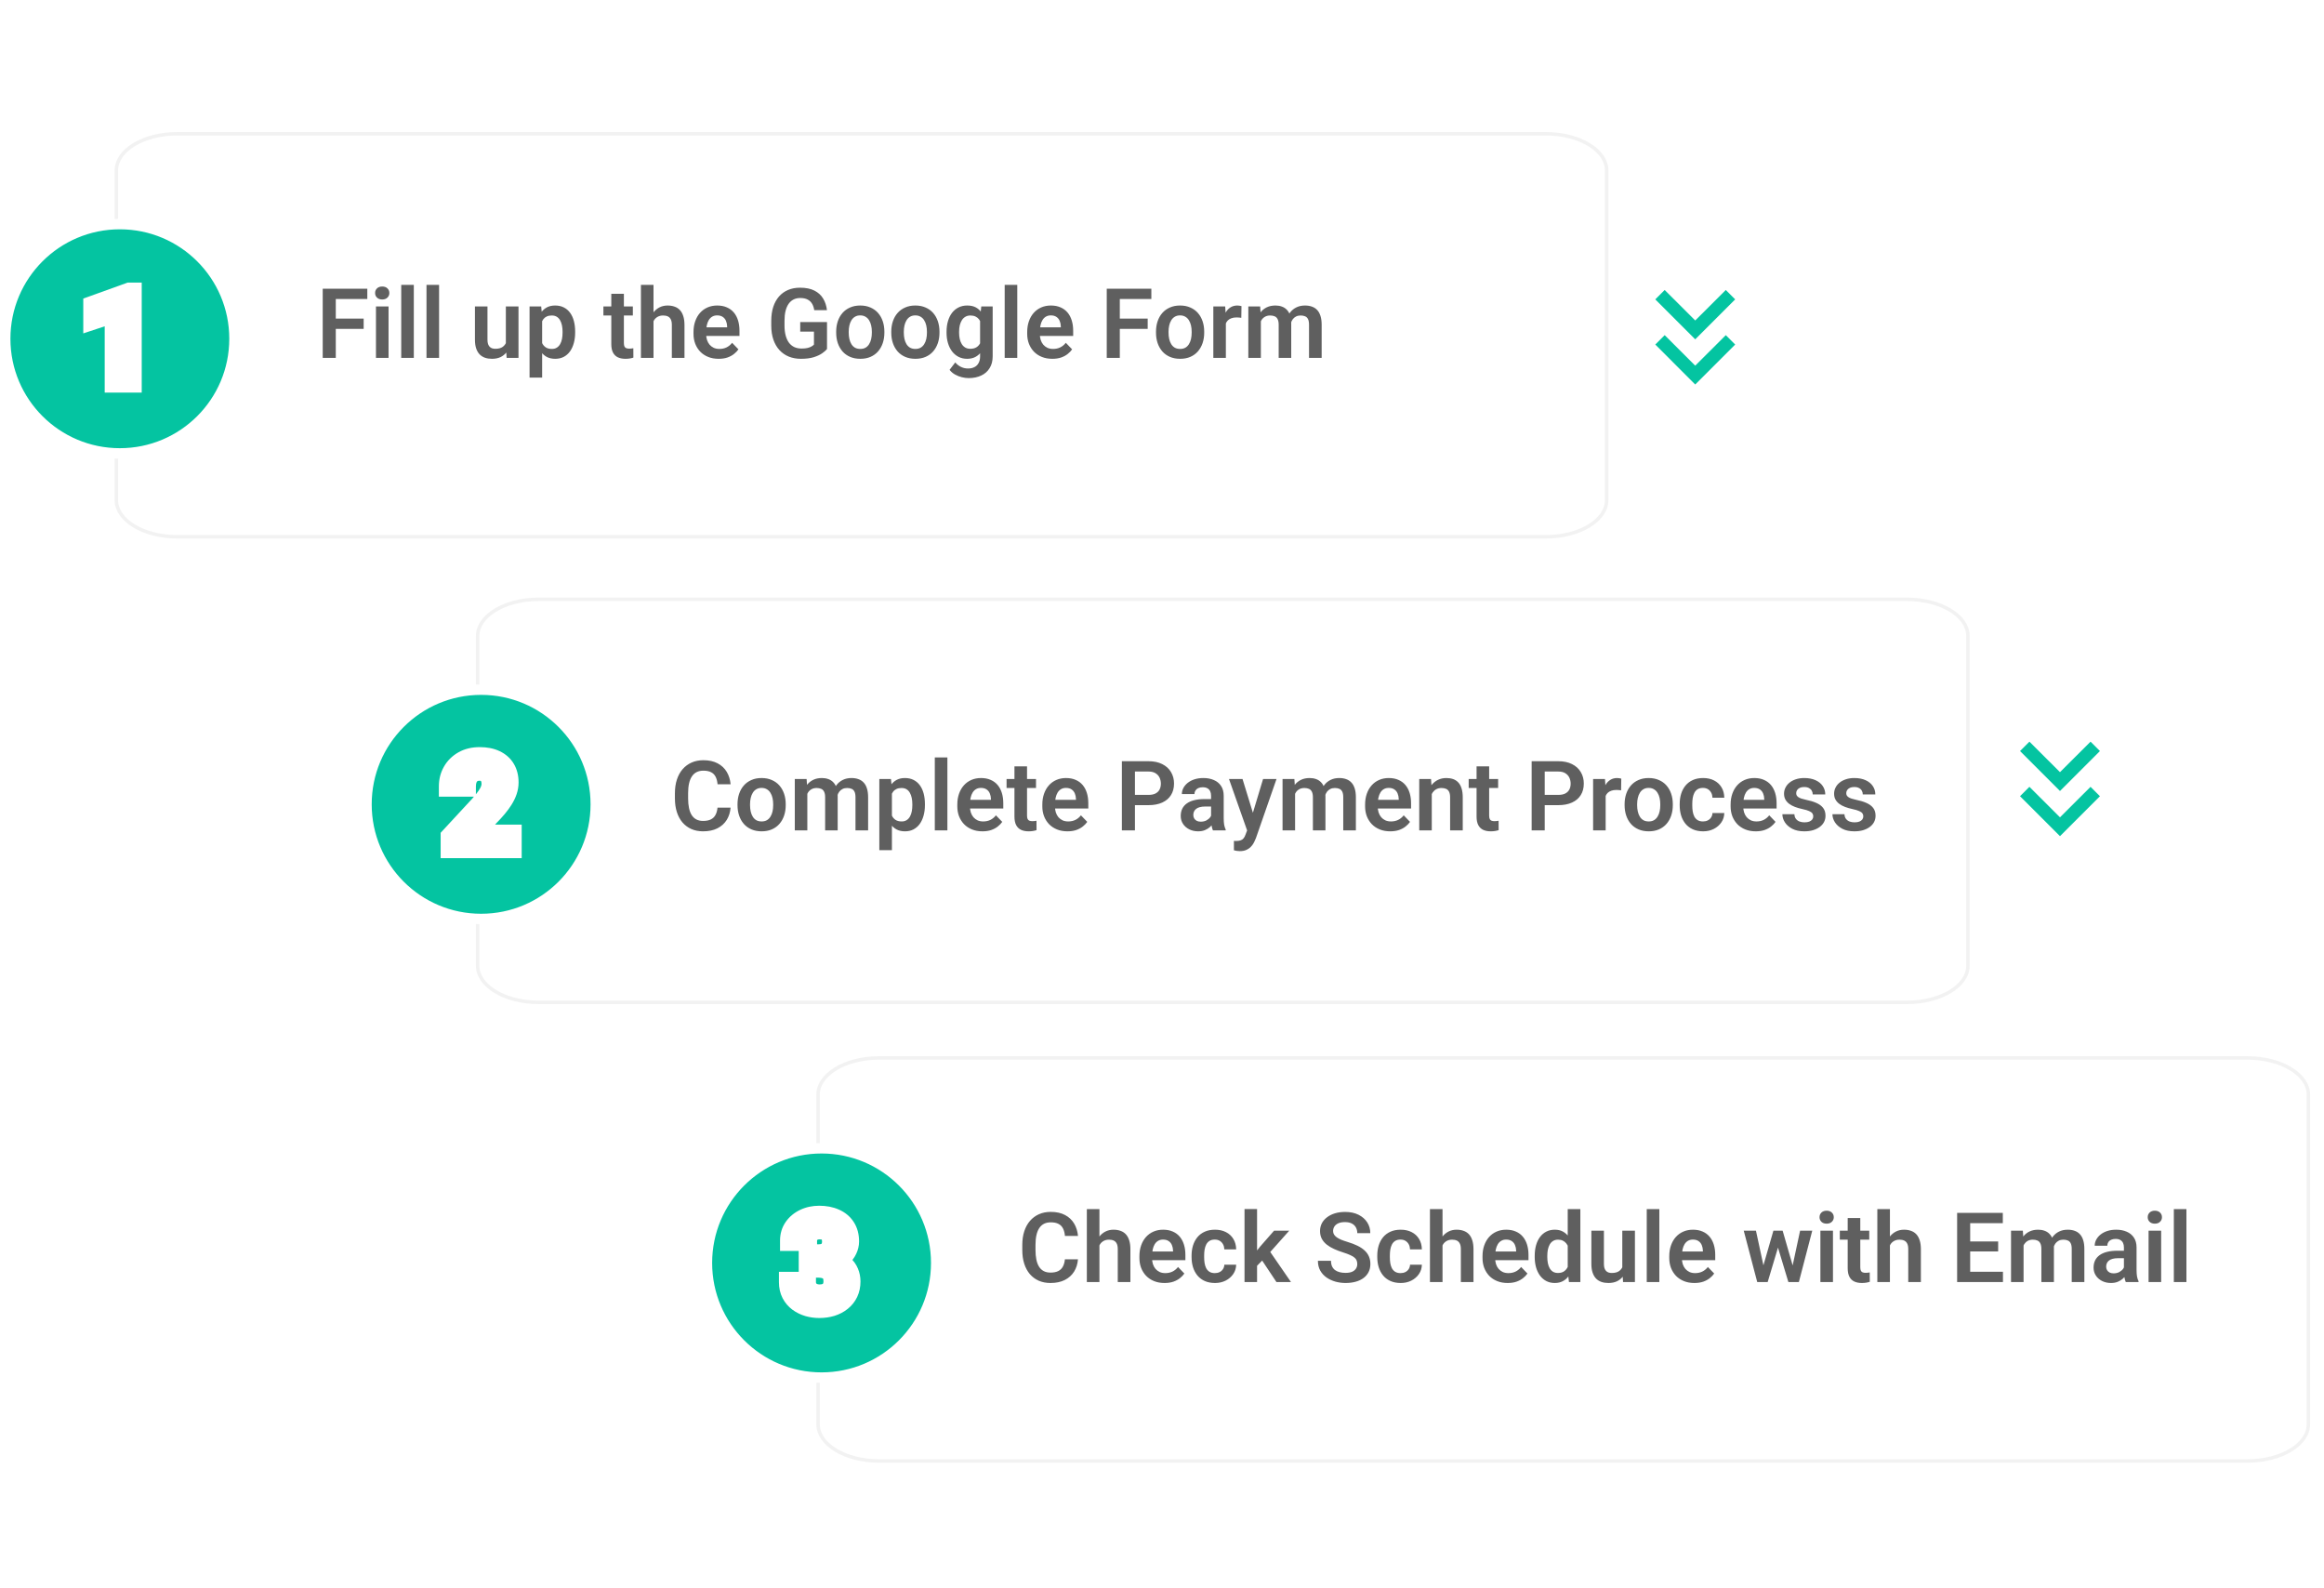 <svg width="669" height="457" viewBox="0 0 669 457" fill="none" xmlns="http://www.w3.org/2000/svg">
<g filter="url(#filter0_d_9_16)">
<path d="M35 48.026C35 41.937 43.059 37 53 37H447C456.941 37 465 41.937 465 48.026V142.974C465 149.063 456.941 154 447 154H53C43.059 154 35 149.063 35 142.974V48.026Z" fill="white"/>
<path d="M35.5 48.026C35.5 45.221 37.358 42.601 40.533 40.656C43.7 38.716 48.106 37.5 53 37.5H447C451.894 37.5 456.3 38.716 459.467 40.656C462.642 42.601 464.5 45.221 464.5 48.026V142.974C464.5 145.779 462.642 148.399 459.467 150.344C456.3 152.284 451.894 153.5 447 153.5H53C48.106 153.5 43.7 152.284 40.533 150.344C37.358 148.399 35.5 145.779 35.5 142.974V48.026Z" stroke="#F2F2F2"/>
</g>
<path d="M96.66 83.094V103H92.9V83.094H96.66ZM104.686 91.693V94.66H95.676V91.693H104.686ZM105.738 83.094V86.061H95.676V83.094H105.738ZM111.85 88.207V103H108.227V88.207H111.85ZM107.98 84.338C107.98 83.8 108.163 83.353 108.527 82.998C108.901 82.643 109.402 82.465 110.031 82.465C110.66 82.465 111.157 82.643 111.521 82.998C111.895 83.353 112.082 83.8 112.082 84.338C112.082 84.867 111.895 85.309 111.521 85.664C111.157 86.019 110.66 86.197 110.031 86.197C109.402 86.197 108.901 86.019 108.527 85.664C108.163 85.309 107.98 84.867 107.98 84.338ZM119.123 82V103H115.5V82H119.123ZM126.396 82V103H122.773V82H126.396ZM145.619 99.486V88.207H149.256V103H145.838L145.619 99.486ZM146.084 96.424L147.205 96.397C147.205 97.39 147.096 98.306 146.877 99.144C146.658 99.983 146.316 100.712 145.852 101.332C145.396 101.943 144.817 102.421 144.115 102.768C143.413 103.105 142.584 103.273 141.627 103.273C140.898 103.273 140.232 103.173 139.631 102.973C139.029 102.763 138.51 102.439 138.072 102.002C137.644 101.555 137.311 100.986 137.074 100.293C136.837 99.591 136.719 98.748 136.719 97.764V88.207H140.328V97.791C140.328 98.283 140.383 98.693 140.492 99.022C140.611 99.35 140.77 99.618 140.971 99.828C141.18 100.029 141.422 100.174 141.695 100.266C141.978 100.348 142.279 100.389 142.598 100.389C143.473 100.389 144.161 100.215 144.662 99.869C145.173 99.514 145.537 99.04 145.756 98.447C145.975 97.846 146.084 97.171 146.084 96.424ZM156.064 91.051V108.688H152.441V88.207H155.791L156.064 91.051ZM165.566 95.453V95.74C165.566 96.816 165.439 97.814 165.184 98.734C164.938 99.646 164.573 100.443 164.09 101.127C163.607 101.801 163.005 102.33 162.285 102.713C161.574 103.087 160.754 103.273 159.824 103.273C158.913 103.273 158.12 103.1 157.445 102.754C156.771 102.398 156.201 101.897 155.736 101.25C155.271 100.603 154.898 99.851 154.615 98.994C154.342 98.128 154.137 97.185 154 96.164V95.248C154.137 94.163 154.342 93.179 154.615 92.295C154.898 91.402 155.271 90.632 155.736 89.984C156.201 89.328 156.766 88.822 157.432 88.467C158.106 88.111 158.895 87.934 159.797 87.934C160.736 87.934 161.561 88.111 162.271 88.467C162.992 88.822 163.598 89.333 164.09 89.998C164.582 90.663 164.951 91.456 165.197 92.377C165.443 93.297 165.566 94.323 165.566 95.453ZM161.943 95.74V95.453C161.943 94.797 161.884 94.191 161.766 93.635C161.647 93.07 161.465 92.578 161.219 92.158C160.973 91.73 160.654 91.397 160.262 91.16C159.87 90.923 159.396 90.805 158.84 90.805C158.284 90.805 157.805 90.896 157.404 91.078C157.003 91.26 156.675 91.52 156.42 91.857C156.165 92.195 155.964 92.596 155.818 93.061C155.682 93.516 155.59 94.022 155.545 94.578V96.848C155.627 97.522 155.786 98.128 156.023 98.666C156.26 99.204 156.607 99.632 157.062 99.951C157.527 100.27 158.129 100.43 158.867 100.43C159.423 100.43 159.897 100.307 160.289 100.061C160.681 99.814 161 99.477 161.246 99.049C161.492 98.611 161.67 98.11 161.779 97.545C161.889 96.98 161.943 96.378 161.943 95.74ZM182.178 88.207V90.805H173.701V88.207H182.178ZM175.971 84.57H179.594V98.734C179.594 99.172 179.653 99.509 179.771 99.746C179.89 99.983 180.068 100.143 180.305 100.225C180.542 100.307 180.824 100.348 181.152 100.348C181.389 100.348 181.608 100.334 181.809 100.307C182.009 100.279 182.178 100.252 182.314 100.225L182.328 102.932C182.027 103.032 181.686 103.114 181.303 103.178C180.929 103.242 180.505 103.273 180.031 103.273C179.22 103.273 178.509 103.137 177.898 102.863C177.288 102.581 176.814 102.13 176.477 101.51C176.139 100.881 175.971 100.051 175.971 99.022V84.57ZM188.125 82V103H184.502V82H188.125ZM187.551 95.07H186.484C186.484 94.04 186.621 93.092 186.895 92.227C187.168 91.361 187.555 90.609 188.057 89.971C188.558 89.324 189.155 88.822 189.848 88.467C190.549 88.111 191.324 87.934 192.172 87.934C192.901 87.934 193.562 88.038 194.154 88.248C194.756 88.449 195.271 88.772 195.699 89.219C196.128 89.665 196.456 90.249 196.684 90.969C196.921 91.68 197.039 92.546 197.039 93.566V103H193.402V93.539C193.402 92.856 193.302 92.318 193.102 91.926C192.901 91.525 192.614 91.238 192.24 91.064C191.876 90.891 191.424 90.805 190.887 90.805C190.303 90.805 189.802 90.919 189.383 91.147C188.964 91.365 188.617 91.671 188.344 92.062C188.079 92.454 187.879 92.906 187.742 93.416C187.615 93.926 187.551 94.478 187.551 95.07ZM206.869 103.273C205.748 103.273 204.741 103.091 203.848 102.727C202.954 102.362 202.193 101.856 201.564 101.209C200.945 100.553 200.466 99.792 200.129 98.926C199.801 98.051 199.637 97.112 199.637 96.109V95.562C199.637 94.423 199.801 93.389 200.129 92.459C200.457 91.52 200.922 90.713 201.523 90.039C202.125 89.365 202.845 88.845 203.684 88.481C204.522 88.116 205.447 87.934 206.459 87.934C207.507 87.934 208.432 88.111 209.234 88.467C210.036 88.813 210.706 89.305 211.244 89.943C211.782 90.581 212.188 91.347 212.461 92.24C212.734 93.124 212.871 94.104 212.871 95.18V96.697H201.277V94.209H209.316V93.936C209.298 93.361 209.189 92.837 208.988 92.363C208.788 91.88 208.478 91.497 208.059 91.215C207.639 90.923 207.097 90.777 206.432 90.777C205.894 90.777 205.424 90.896 205.023 91.133C204.632 91.361 204.303 91.689 204.039 92.117C203.784 92.537 203.592 93.038 203.465 93.621C203.337 94.204 203.273 94.852 203.273 95.562V96.109C203.273 96.729 203.355 97.303 203.52 97.832C203.693 98.361 203.943 98.821 204.271 99.213C204.609 99.596 205.01 99.897 205.475 100.115C205.949 100.325 206.486 100.43 207.088 100.43C207.844 100.43 208.528 100.284 209.139 99.992C209.758 99.691 210.296 99.249 210.752 98.666L212.57 100.553C212.26 101.008 211.841 101.446 211.312 101.865C210.793 102.285 210.164 102.626 209.426 102.891C208.688 103.146 207.835 103.273 206.869 103.273ZM238.068 92.705V100.457C237.777 100.831 237.316 101.236 236.688 101.674C236.068 102.111 235.257 102.49 234.254 102.809C233.251 103.118 232.021 103.273 230.562 103.273C229.296 103.273 228.138 103.064 227.09 102.645C226.042 102.216 225.139 101.592 224.383 100.771C223.626 99.951 223.043 98.949 222.633 97.764C222.223 96.579 222.018 95.225 222.018 93.703V92.391C222.018 90.868 222.209 89.515 222.592 88.33C222.984 87.145 223.54 86.143 224.26 85.322C224.989 84.502 225.859 83.878 226.871 83.449C227.892 83.021 229.031 82.807 230.289 82.807C231.975 82.807 233.361 83.085 234.445 83.641C235.539 84.197 236.378 84.962 236.961 85.938C237.544 86.904 237.909 88.016 238.055 89.273H234.391C234.29 88.581 234.09 87.975 233.789 87.455C233.488 86.926 233.06 86.516 232.504 86.225C231.957 85.924 231.246 85.773 230.371 85.773C229.633 85.773 228.981 85.919 228.416 86.211C227.851 86.503 227.377 86.926 226.994 87.482C226.611 88.038 226.32 88.727 226.119 89.547C225.928 90.367 225.832 91.306 225.832 92.363V93.703C225.832 94.769 225.941 95.717 226.16 96.547C226.379 97.367 226.693 98.06 227.104 98.625C227.523 99.181 228.038 99.605 228.648 99.897C229.268 100.179 229.97 100.32 230.754 100.32C231.465 100.32 232.053 100.261 232.518 100.143C232.992 100.015 233.37 99.865 233.652 99.691C233.935 99.518 234.154 99.35 234.309 99.186V95.453H230.357V92.705H238.068ZM240.707 95.754V95.467C240.707 94.382 240.862 93.384 241.172 92.473C241.482 91.552 241.933 90.755 242.525 90.08C243.118 89.406 243.842 88.882 244.699 88.508C245.556 88.125 246.531 87.934 247.625 87.934C248.737 87.934 249.721 88.125 250.578 88.508C251.444 88.882 252.173 89.406 252.766 90.08C253.358 90.755 253.809 91.552 254.119 92.473C254.429 93.384 254.584 94.382 254.584 95.467V95.754C254.584 96.829 254.429 97.828 254.119 98.748C253.809 99.659 253.358 100.457 252.766 101.141C252.173 101.815 251.449 102.339 250.592 102.713C249.735 103.087 248.755 103.273 247.652 103.273C246.559 103.273 245.579 103.087 244.713 102.713C243.847 102.339 243.118 101.815 242.525 101.141C241.933 100.457 241.482 99.659 241.172 98.748C240.862 97.828 240.707 96.829 240.707 95.754ZM244.316 95.467V95.754C244.316 96.401 244.38 97.007 244.508 97.572C244.635 98.137 244.831 98.634 245.096 99.062C245.36 99.491 245.702 99.828 246.121 100.074C246.549 100.311 247.06 100.43 247.652 100.43C248.236 100.43 248.737 100.311 249.156 100.074C249.576 99.828 249.917 99.491 250.182 99.062C250.455 98.634 250.656 98.137 250.783 97.572C250.911 97.007 250.975 96.401 250.975 95.754V95.467C250.975 94.829 250.911 94.232 250.783 93.676C250.656 93.111 250.455 92.614 250.182 92.186C249.917 91.748 249.571 91.406 249.143 91.16C248.723 90.905 248.217 90.777 247.625 90.777C247.042 90.777 246.54 90.905 246.121 91.16C245.702 91.406 245.36 91.748 245.096 92.186C244.831 92.614 244.635 93.111 244.508 93.676C244.38 94.232 244.316 94.829 244.316 95.467ZM256.566 95.754V95.467C256.566 94.382 256.721 93.384 257.031 92.473C257.341 91.552 257.792 90.755 258.385 90.08C258.977 89.406 259.702 88.882 260.559 88.508C261.415 88.125 262.391 87.934 263.484 87.934C264.596 87.934 265.581 88.125 266.438 88.508C267.303 88.882 268.033 89.406 268.625 90.08C269.217 90.755 269.669 91.552 269.979 92.473C270.288 93.384 270.443 94.382 270.443 95.467V95.754C270.443 96.829 270.288 97.828 269.979 98.748C269.669 99.659 269.217 100.457 268.625 101.141C268.033 101.815 267.308 102.339 266.451 102.713C265.594 103.087 264.615 103.273 263.512 103.273C262.418 103.273 261.438 103.087 260.572 102.713C259.706 102.339 258.977 101.815 258.385 101.141C257.792 100.457 257.341 99.659 257.031 98.748C256.721 97.828 256.566 96.829 256.566 95.754ZM260.176 95.467V95.754C260.176 96.401 260.24 97.007 260.367 97.572C260.495 98.137 260.691 98.634 260.955 99.062C261.219 99.491 261.561 99.828 261.98 100.074C262.409 100.311 262.919 100.43 263.512 100.43C264.095 100.43 264.596 100.311 265.016 100.074C265.435 99.828 265.777 99.491 266.041 99.062C266.314 98.634 266.515 98.137 266.643 97.572C266.77 97.007 266.834 96.401 266.834 95.754V95.467C266.834 94.829 266.77 94.232 266.643 93.676C266.515 93.111 266.314 92.614 266.041 92.186C265.777 91.748 265.43 91.406 265.002 91.16C264.583 90.905 264.077 90.777 263.484 90.777C262.901 90.777 262.4 90.905 261.98 91.16C261.561 91.406 261.219 91.748 260.955 92.186C260.691 92.614 260.495 93.111 260.367 93.676C260.24 94.232 260.176 94.829 260.176 95.467ZM282.475 88.207H285.756V102.549C285.756 103.889 285.464 105.023 284.881 105.953C284.307 106.892 283.5 107.603 282.461 108.086C281.422 108.578 280.214 108.824 278.838 108.824C278.245 108.824 277.603 108.742 276.91 108.578C276.227 108.414 275.566 108.154 274.928 107.799C274.299 107.452 273.775 107.001 273.355 106.445L274.982 104.312C275.475 104.887 276.031 105.32 276.65 105.611C277.27 105.912 277.94 106.062 278.66 106.062C279.389 106.062 280.009 105.926 280.52 105.652C281.039 105.388 281.436 104.996 281.709 104.477C281.992 103.966 282.133 103.337 282.133 102.59V91.584L282.475 88.207ZM272.48 95.781V95.494C272.48 94.364 272.617 93.338 272.891 92.418C273.164 91.488 273.556 90.691 274.066 90.025C274.586 89.36 275.21 88.845 275.939 88.481C276.678 88.116 277.507 87.934 278.428 87.934C279.403 87.934 280.223 88.111 280.889 88.467C281.563 88.822 282.119 89.328 282.557 89.984C283.003 90.641 283.35 91.42 283.596 92.322C283.851 93.216 284.047 94.2 284.184 95.275V96.055C284.056 97.103 283.851 98.064 283.568 98.939C283.295 99.814 282.93 100.58 282.475 101.236C282.019 101.883 281.454 102.385 280.779 102.74C280.105 103.096 279.312 103.273 278.4 103.273C277.489 103.273 276.669 103.087 275.939 102.713C275.21 102.339 274.586 101.815 274.066 101.141C273.556 100.466 273.164 99.673 272.891 98.762C272.617 97.85 272.48 96.857 272.48 95.781ZM276.09 95.494V95.781C276.09 96.419 276.154 97.016 276.281 97.572C276.409 98.128 276.605 98.62 276.869 99.049C277.133 99.468 277.466 99.796 277.867 100.033C278.268 100.27 278.747 100.389 279.303 100.389C280.05 100.389 280.661 100.234 281.135 99.924C281.618 99.605 281.982 99.172 282.229 98.625C282.484 98.069 282.648 97.445 282.721 96.752V94.606C282.675 94.059 282.575 93.553 282.42 93.088C282.274 92.623 282.069 92.222 281.805 91.885C281.54 91.547 281.203 91.283 280.793 91.092C280.383 90.9 279.895 90.805 279.33 90.805C278.783 90.805 278.305 90.928 277.895 91.174C277.484 91.411 277.147 91.743 276.883 92.172C276.618 92.6 276.418 93.097 276.281 93.662C276.154 94.227 276.09 94.838 276.09 95.494ZM292.838 82V103H289.215V82H292.838ZM302.928 103.273C301.807 103.273 300.799 103.091 299.906 102.727C299.013 102.362 298.252 101.856 297.623 101.209C297.003 100.553 296.525 99.792 296.188 98.926C295.859 98.051 295.695 97.112 295.695 96.109V95.562C295.695 94.423 295.859 93.389 296.188 92.459C296.516 91.52 296.98 90.713 297.582 90.039C298.184 89.365 298.904 88.845 299.742 88.481C300.581 88.116 301.506 87.934 302.518 87.934C303.566 87.934 304.491 88.111 305.293 88.467C306.095 88.813 306.765 89.305 307.303 89.943C307.84 90.581 308.246 91.347 308.52 92.24C308.793 93.124 308.93 94.104 308.93 95.18V96.697H297.336V94.209H305.375V93.936C305.357 93.361 305.247 92.837 305.047 92.363C304.846 91.88 304.536 91.497 304.117 91.215C303.698 90.923 303.156 90.777 302.49 90.777C301.952 90.777 301.483 90.896 301.082 91.133C300.69 91.361 300.362 91.689 300.098 92.117C299.842 92.537 299.651 93.038 299.523 93.621C299.396 94.204 299.332 94.852 299.332 95.562V96.109C299.332 96.729 299.414 97.303 299.578 97.832C299.751 98.361 300.002 98.821 300.33 99.213C300.667 99.596 301.068 99.897 301.533 100.115C302.007 100.325 302.545 100.43 303.146 100.43C303.903 100.43 304.587 100.284 305.197 99.992C305.817 99.691 306.355 99.249 306.811 98.666L308.629 100.553C308.319 101.008 307.9 101.446 307.371 101.865C306.852 102.285 306.223 102.626 305.484 102.891C304.746 103.146 303.894 103.273 302.928 103.273ZM322.355 83.094V103H318.596V83.094H322.355ZM330.381 91.693V94.66H321.371V91.693H330.381ZM331.434 83.094V86.061H321.371V83.094H331.434ZM332.773 95.754V95.467C332.773 94.382 332.928 93.384 333.238 92.473C333.548 91.552 333.999 90.755 334.592 90.08C335.184 89.406 335.909 88.882 336.766 88.508C337.622 88.125 338.598 87.934 339.691 87.934C340.803 87.934 341.788 88.125 342.645 88.508C343.51 88.882 344.24 89.406 344.832 90.08C345.424 90.755 345.876 91.552 346.186 92.473C346.495 93.384 346.65 94.382 346.65 95.467V95.754C346.65 96.829 346.495 97.828 346.186 98.748C345.876 99.659 345.424 100.457 344.832 101.141C344.24 101.815 343.515 102.339 342.658 102.713C341.801 103.087 340.822 103.273 339.719 103.273C338.625 103.273 337.645 103.087 336.779 102.713C335.913 102.339 335.184 101.815 334.592 101.141C333.999 100.457 333.548 99.659 333.238 98.748C332.928 97.828 332.773 96.829 332.773 95.754ZM336.383 95.467V95.754C336.383 96.401 336.447 97.007 336.574 97.572C336.702 98.137 336.898 98.634 337.162 99.062C337.426 99.491 337.768 99.828 338.188 100.074C338.616 100.311 339.126 100.43 339.719 100.43C340.302 100.43 340.803 100.311 341.223 100.074C341.642 99.828 341.984 99.491 342.248 99.062C342.521 98.634 342.722 98.137 342.85 97.572C342.977 97.007 343.041 96.401 343.041 95.754V95.467C343.041 94.829 342.977 94.232 342.85 93.676C342.722 93.111 342.521 92.614 342.248 92.186C341.984 91.748 341.637 91.406 341.209 91.16C340.79 90.905 340.284 90.777 339.691 90.777C339.108 90.777 338.607 90.905 338.188 91.16C337.768 91.406 337.426 91.748 337.162 92.186C336.898 92.614 336.702 93.111 336.574 93.676C336.447 94.232 336.383 94.829 336.383 95.467ZM352.885 91.228V103H349.275V88.207H352.693L352.885 91.228ZM357.383 88.111L357.328 91.475C357.128 91.438 356.9 91.411 356.645 91.393C356.398 91.374 356.166 91.365 355.947 91.365C355.391 91.365 354.904 91.443 354.484 91.598C354.065 91.743 353.714 91.958 353.432 92.24C353.158 92.523 352.949 92.869 352.803 93.279C352.657 93.68 352.575 94.136 352.557 94.647L351.777 94.551C351.777 93.612 351.873 92.742 352.064 91.939C352.256 91.137 352.534 90.436 352.898 89.834C353.263 89.232 353.719 88.768 354.266 88.439C354.822 88.102 355.46 87.934 356.18 87.934C356.38 87.934 356.594 87.952 356.822 87.988C357.059 88.016 357.246 88.057 357.383 88.111ZM362.961 91.242V103H359.352V88.207H362.756L362.961 91.242ZM362.428 95.07H361.32C361.32 94.04 361.443 93.092 361.689 92.227C361.945 91.361 362.318 90.609 362.811 89.971C363.303 89.324 363.909 88.822 364.629 88.467C365.358 88.111 366.201 87.934 367.158 87.934C367.824 87.934 368.434 88.034 368.99 88.234C369.546 88.426 370.025 88.731 370.426 89.15C370.836 89.561 371.15 90.098 371.369 90.764C371.588 91.42 371.697 92.208 371.697 93.129V103H368.088V93.498C368.088 92.805 367.988 92.263 367.787 91.871C367.596 91.479 367.318 91.206 366.953 91.051C366.589 90.887 366.151 90.805 365.641 90.805C365.076 90.805 364.588 90.919 364.178 91.147C363.777 91.365 363.444 91.671 363.18 92.062C362.924 92.454 362.733 92.906 362.605 93.416C362.487 93.926 362.428 94.478 362.428 95.07ZM371.424 94.4L369.934 94.674C369.943 93.744 370.07 92.874 370.316 92.062C370.562 91.242 370.923 90.527 371.396 89.916C371.88 89.296 372.477 88.813 373.188 88.467C373.908 88.111 374.737 87.934 375.676 87.934C376.405 87.934 377.061 88.038 377.645 88.248C378.237 88.449 378.743 88.772 379.162 89.219C379.581 89.656 379.9 90.226 380.119 90.928C380.347 91.63 380.461 92.486 380.461 93.498V103H376.824V93.484C376.824 92.764 376.724 92.213 376.523 91.83C376.332 91.447 376.054 91.183 375.689 91.037C375.325 90.882 374.896 90.805 374.404 90.805C373.903 90.805 373.465 90.9 373.092 91.092C372.727 91.274 372.417 91.529 372.162 91.857C371.916 92.186 371.729 92.568 371.602 93.006C371.483 93.434 371.424 93.899 371.424 94.4Z" fill="#5F5F5F"/>
<circle cx="34.5" cy="97.5" r="33" fill="#04C4A1" stroke="white" stroke-width="3"/>
<path d="M37.799 84.336V110H33.141V89.768L26.971 91.807V88.045L37.272 84.336H37.799Z" fill="white"/>
<path d="M37.799 84.336H40.799V81.336H37.799V84.336ZM37.799 110V113H40.799V110H37.799ZM33.141 110H30.141V113H33.141V110ZM33.141 89.768H36.141V85.617L32.199 86.919L33.141 89.768ZM26.971 91.807H23.971V95.958L27.912 94.655L26.971 91.807ZM26.971 88.045L25.954 85.222L23.971 85.937V88.045H26.971ZM37.272 84.336V81.336H36.748L36.255 81.513L37.272 84.336ZM34.799 84.336V110H40.799V84.336H34.799ZM37.799 107H33.141V113H37.799V107ZM36.141 110V89.768H30.141V110H36.141ZM32.199 86.919L26.029 88.958L27.912 94.655L34.082 92.616L32.199 86.919ZM29.971 91.807V88.045H23.971V91.807H29.971ZM27.987 90.868L38.288 87.159L36.255 81.513L25.954 85.222L27.987 90.868ZM37.272 87.336H37.799V81.336H37.272V87.336Z" fill="white"/>
<g filter="url(#filter1_d_9_16)">
<path d="M139 182.026C139 175.937 147.059 171 157 171H551C560.941 171 569 175.937 569 182.026V276.974C569 283.063 560.941 288 551 288H157C147.059 288 139 283.063 139 276.974V182.026Z" fill="white"/>
<path d="M139.5 182.026C139.5 179.221 141.358 176.601 144.533 174.656C147.7 172.716 152.106 171.5 157 171.5H551C555.894 171.5 560.3 172.716 563.467 174.656C566.642 176.601 568.5 179.221 568.5 182.026V276.974C568.5 279.779 566.642 282.399 563.467 284.344C560.3 286.284 555.894 287.5 551 287.5H157C152.106 287.5 147.7 286.284 144.533 284.344C141.358 282.399 139.5 279.779 139.5 276.974V182.026Z" stroke="#F2F2F2"/>
</g>
<path d="M206.549 232.451H210.309C210.208 233.782 209.839 234.962 209.201 235.992C208.563 237.013 207.674 237.815 206.535 238.398C205.396 238.982 204.015 239.273 202.393 239.273C201.144 239.273 200.018 239.055 199.016 238.617C198.022 238.171 197.17 237.537 196.459 236.717C195.757 235.887 195.219 234.894 194.846 233.736C194.472 232.57 194.285 231.262 194.285 229.812V228.295C194.285 226.846 194.477 225.538 194.859 224.371C195.242 223.204 195.789 222.211 196.5 221.391C197.22 220.561 198.081 219.923 199.084 219.477C200.096 219.03 201.226 218.807 202.475 218.807C204.097 218.807 205.469 219.107 206.59 219.709C207.711 220.301 208.581 221.117 209.201 222.156C209.821 223.195 210.195 224.389 210.322 225.738H206.562C206.49 224.9 206.307 224.189 206.016 223.605C205.733 223.022 205.305 222.58 204.73 222.279C204.165 221.969 203.413 221.814 202.475 221.814C201.745 221.814 201.103 221.951 200.547 222.225C200 222.498 199.544 222.908 199.18 223.455C198.815 223.993 198.542 224.667 198.359 225.479C198.177 226.281 198.086 227.21 198.086 228.268V229.812C198.086 230.824 198.168 231.731 198.332 232.533C198.496 233.335 198.751 234.014 199.098 234.57C199.444 235.126 199.891 235.55 200.438 235.842C200.984 236.133 201.636 236.279 202.393 236.279C203.313 236.279 204.061 236.133 204.635 235.842C205.218 235.55 205.66 235.122 205.961 234.557C206.271 233.992 206.467 233.29 206.549 232.451ZM212.305 231.754V231.467C212.305 230.382 212.46 229.384 212.77 228.473C213.079 227.552 213.531 226.755 214.123 226.08C214.715 225.406 215.44 224.882 216.297 224.508C217.154 224.125 218.129 223.934 219.223 223.934C220.335 223.934 221.319 224.125 222.176 224.508C223.042 224.882 223.771 225.406 224.363 226.08C224.956 226.755 225.407 227.552 225.717 228.473C226.027 229.384 226.182 230.382 226.182 231.467V231.754C226.182 232.829 226.027 233.827 225.717 234.748C225.407 235.66 224.956 236.457 224.363 237.141C223.771 237.815 223.046 238.339 222.189 238.713C221.333 239.087 220.353 239.273 219.25 239.273C218.156 239.273 217.176 239.087 216.311 238.713C215.445 238.339 214.715 237.815 214.123 237.141C213.531 236.457 213.079 235.66 212.77 234.748C212.46 233.827 212.305 232.829 212.305 231.754ZM215.914 231.467V231.754C215.914 232.401 215.978 233.007 216.105 233.572C216.233 234.137 216.429 234.634 216.693 235.062C216.958 235.491 217.299 235.828 217.719 236.074C218.147 236.311 218.658 236.43 219.25 236.43C219.833 236.43 220.335 236.311 220.754 236.074C221.173 235.828 221.515 235.491 221.779 235.062C222.053 234.634 222.253 234.137 222.381 233.572C222.508 233.007 222.572 232.401 222.572 231.754V231.467C222.572 230.829 222.508 230.232 222.381 229.676C222.253 229.111 222.053 228.614 221.779 228.186C221.515 227.748 221.169 227.406 220.74 227.16C220.321 226.905 219.815 226.777 219.223 226.777C218.639 226.777 218.138 226.905 217.719 227.16C217.299 227.406 216.958 227.748 216.693 228.186C216.429 228.614 216.233 229.111 216.105 229.676C215.978 230.232 215.914 230.829 215.914 231.467ZM232.402 227.242V239H228.793V224.207H232.197L232.402 227.242ZM231.869 231.07H230.762C230.762 230.04 230.885 229.092 231.131 228.227C231.386 227.361 231.76 226.609 232.252 225.971C232.744 225.324 233.35 224.822 234.07 224.467C234.799 224.111 235.643 223.934 236.6 223.934C237.265 223.934 237.876 224.034 238.432 224.234C238.988 224.426 239.466 224.731 239.867 225.15C240.277 225.561 240.592 226.098 240.811 226.764C241.029 227.42 241.139 228.208 241.139 229.129V239H237.529V229.498C237.529 228.805 237.429 228.263 237.229 227.871C237.037 227.479 236.759 227.206 236.395 227.051C236.03 226.887 235.592 226.805 235.082 226.805C234.517 226.805 234.029 226.919 233.619 227.146C233.218 227.365 232.885 227.671 232.621 228.062C232.366 228.454 232.174 228.906 232.047 229.416C231.928 229.926 231.869 230.478 231.869 231.07ZM240.865 230.4L239.375 230.674C239.384 229.744 239.512 228.874 239.758 228.062C240.004 227.242 240.364 226.527 240.838 225.916C241.321 225.296 241.918 224.813 242.629 224.467C243.349 224.111 244.178 223.934 245.117 223.934C245.846 223.934 246.503 224.038 247.086 224.248C247.678 224.449 248.184 224.772 248.604 225.219C249.023 225.656 249.342 226.226 249.561 226.928C249.788 227.63 249.902 228.486 249.902 229.498V239H246.266V229.484C246.266 228.764 246.165 228.213 245.965 227.83C245.773 227.447 245.495 227.183 245.131 227.037C244.766 226.882 244.338 226.805 243.846 226.805C243.344 226.805 242.907 226.9 242.533 227.092C242.169 227.274 241.859 227.529 241.604 227.857C241.357 228.186 241.171 228.568 241.043 229.006C240.924 229.434 240.865 229.899 240.865 230.4ZM256.752 227.051V244.688H253.129V224.207H256.479L256.752 227.051ZM266.254 231.453V231.74C266.254 232.816 266.126 233.814 265.871 234.734C265.625 235.646 265.26 236.443 264.777 237.127C264.294 237.801 263.693 238.33 262.973 238.713C262.262 239.087 261.441 239.273 260.512 239.273C259.6 239.273 258.807 239.1 258.133 238.754C257.458 238.398 256.889 237.897 256.424 237.25C255.959 236.603 255.585 235.851 255.303 234.994C255.029 234.128 254.824 233.185 254.688 232.164V231.248C254.824 230.163 255.029 229.179 255.303 228.295C255.585 227.402 255.959 226.632 256.424 225.984C256.889 225.328 257.454 224.822 258.119 224.467C258.794 224.111 259.582 223.934 260.484 223.934C261.423 223.934 262.248 224.111 262.959 224.467C263.679 224.822 264.285 225.333 264.777 225.998C265.27 226.663 265.639 227.456 265.885 228.377C266.131 229.298 266.254 230.323 266.254 231.453ZM262.631 231.74V231.453C262.631 230.797 262.572 230.191 262.453 229.635C262.335 229.07 262.152 228.577 261.906 228.158C261.66 227.73 261.341 227.397 260.949 227.16C260.557 226.923 260.083 226.805 259.527 226.805C258.971 226.805 258.493 226.896 258.092 227.078C257.691 227.26 257.363 227.52 257.107 227.857C256.852 228.195 256.652 228.596 256.506 229.061C256.369 229.516 256.278 230.022 256.232 230.578V232.848C256.314 233.522 256.474 234.128 256.711 234.666C256.948 235.204 257.294 235.632 257.75 235.951C258.215 236.27 258.816 236.43 259.555 236.43C260.111 236.43 260.585 236.307 260.977 236.061C261.368 235.814 261.688 235.477 261.934 235.049C262.18 234.611 262.357 234.11 262.467 233.545C262.576 232.98 262.631 232.378 262.631 231.74ZM272.721 218V239H269.098V218H272.721ZM282.811 239.273C281.689 239.273 280.682 239.091 279.789 238.727C278.896 238.362 278.135 237.856 277.506 237.209C276.886 236.553 276.408 235.792 276.07 234.926C275.742 234.051 275.578 233.112 275.578 232.109V231.562C275.578 230.423 275.742 229.389 276.07 228.459C276.398 227.52 276.863 226.714 277.465 226.039C278.066 225.365 278.786 224.845 279.625 224.48C280.464 224.116 281.389 223.934 282.4 223.934C283.449 223.934 284.374 224.111 285.176 224.467C285.978 224.813 286.648 225.305 287.186 225.943C287.723 226.581 288.129 227.347 288.402 228.24C288.676 229.124 288.812 230.104 288.812 231.18V232.697H277.219V230.209H285.258V229.936C285.24 229.361 285.13 228.837 284.93 228.363C284.729 227.88 284.419 227.497 284 227.215C283.581 226.923 283.038 226.777 282.373 226.777C281.835 226.777 281.366 226.896 280.965 227.133C280.573 227.361 280.245 227.689 279.98 228.117C279.725 228.536 279.534 229.038 279.406 229.621C279.279 230.204 279.215 230.852 279.215 231.562V232.109C279.215 232.729 279.297 233.303 279.461 233.832C279.634 234.361 279.885 234.821 280.213 235.213C280.55 235.596 280.951 235.896 281.416 236.115C281.89 236.325 282.428 236.43 283.029 236.43C283.786 236.43 284.469 236.284 285.08 235.992C285.7 235.691 286.238 235.249 286.693 234.666L288.512 236.553C288.202 237.008 287.783 237.446 287.254 237.865C286.734 238.285 286.105 238.626 285.367 238.891C284.629 239.146 283.777 239.273 282.811 239.273ZM298.232 224.207V226.805H289.756V224.207H298.232ZM292.025 220.57H295.648V234.734C295.648 235.172 295.708 235.509 295.826 235.746C295.945 235.983 296.122 236.143 296.359 236.225C296.596 236.307 296.879 236.348 297.207 236.348C297.444 236.348 297.663 236.334 297.863 236.307C298.064 236.279 298.232 236.252 298.369 236.225L298.383 238.932C298.082 239.032 297.74 239.114 297.357 239.178C296.984 239.242 296.56 239.273 296.086 239.273C295.275 239.273 294.564 239.137 293.953 238.863C293.342 238.581 292.868 238.13 292.531 237.51C292.194 236.881 292.025 236.051 292.025 235.021V220.57ZM307.283 239.273C306.162 239.273 305.155 239.091 304.262 238.727C303.368 238.362 302.607 237.856 301.979 237.209C301.359 236.553 300.88 235.792 300.543 234.926C300.215 234.051 300.051 233.112 300.051 232.109V231.562C300.051 230.423 300.215 229.389 300.543 228.459C300.871 227.52 301.336 226.714 301.938 226.039C302.539 225.365 303.259 224.845 304.098 224.48C304.936 224.116 305.861 223.934 306.873 223.934C307.921 223.934 308.846 224.111 309.648 224.467C310.451 224.813 311.12 225.305 311.658 225.943C312.196 226.581 312.602 227.347 312.875 228.24C313.148 229.124 313.285 230.104 313.285 231.18V232.697H301.691V230.209H309.73V229.936C309.712 229.361 309.603 228.837 309.402 228.363C309.202 227.88 308.892 227.497 308.473 227.215C308.053 226.923 307.511 226.777 306.846 226.777C306.308 226.777 305.839 226.896 305.438 227.133C305.046 227.361 304.717 227.689 304.453 228.117C304.198 228.536 304.007 229.038 303.879 229.621C303.751 230.204 303.688 230.852 303.688 231.562V232.109C303.688 232.729 303.77 233.303 303.934 233.832C304.107 234.361 304.357 234.821 304.686 235.213C305.023 235.596 305.424 235.896 305.889 236.115C306.363 236.325 306.9 236.43 307.502 236.43C308.258 236.43 308.942 236.284 309.553 235.992C310.173 235.691 310.71 235.249 311.166 234.666L312.984 236.553C312.674 237.008 312.255 237.446 311.727 237.865C311.207 238.285 310.578 238.626 309.84 238.891C309.102 239.146 308.249 239.273 307.283 239.273ZM330.607 231.74H325.48V228.787H330.607C331.446 228.787 332.125 228.65 332.645 228.377C333.173 228.094 333.561 227.712 333.807 227.229C334.053 226.736 334.176 226.176 334.176 225.547C334.176 224.936 334.053 224.367 333.807 223.838C333.561 223.309 333.173 222.881 332.645 222.553C332.125 222.225 331.446 222.061 330.607 222.061H326.711V239H322.951V219.094H330.607C332.157 219.094 333.479 219.372 334.572 219.928C335.675 220.475 336.514 221.236 337.088 222.211C337.671 223.177 337.963 224.28 337.963 225.52C337.963 226.805 337.671 227.912 337.088 228.842C336.514 229.771 335.675 230.487 334.572 230.988C333.479 231.49 332.157 231.74 330.607 231.74ZM348.627 235.855V229.033C348.627 228.532 348.54 228.099 348.367 227.734C348.194 227.37 347.93 227.087 347.574 226.887C347.219 226.686 346.768 226.586 346.221 226.586C345.738 226.586 345.314 226.668 344.949 226.832C344.594 226.996 344.32 227.229 344.129 227.529C343.938 227.821 343.842 228.158 343.842 228.541H340.219C340.219 227.93 340.365 227.352 340.656 226.805C340.948 226.249 341.363 225.757 341.9 225.328C342.447 224.891 343.099 224.549 343.855 224.303C344.621 224.057 345.478 223.934 346.426 223.934C347.547 223.934 348.545 224.125 349.42 224.508C350.304 224.882 350.997 225.447 351.498 226.203C352.008 226.96 352.264 227.912 352.264 229.061V235.514C352.264 236.252 352.309 236.885 352.4 237.414C352.501 237.934 352.646 238.385 352.838 238.768V239H349.16C348.987 238.626 348.855 238.152 348.764 237.578C348.673 236.995 348.627 236.421 348.627 235.855ZM349.133 229.99L349.16 232.137H346.877C346.312 232.137 345.815 232.196 345.387 232.314C344.958 232.424 344.607 232.588 344.334 232.807C344.061 233.016 343.855 233.271 343.719 233.572C343.582 233.864 343.514 234.197 343.514 234.57C343.514 234.935 343.596 235.263 343.76 235.555C343.933 235.846 344.179 236.079 344.498 236.252C344.826 236.416 345.209 236.498 345.646 236.498C346.285 236.498 346.84 236.37 347.314 236.115C347.788 235.851 348.158 235.532 348.422 235.158C348.686 234.785 348.827 234.429 348.846 234.092L349.885 235.65C349.757 236.024 349.566 236.421 349.311 236.84C349.055 237.259 348.727 237.651 348.326 238.016C347.925 238.38 347.442 238.681 346.877 238.918C346.312 239.155 345.656 239.273 344.908 239.273C343.951 239.273 343.094 239.082 342.338 238.699C341.581 238.316 340.984 237.792 340.547 237.127C340.109 236.462 339.891 235.705 339.891 234.857C339.891 234.074 340.036 233.381 340.328 232.779C340.62 232.178 341.053 231.672 341.627 231.262C342.201 230.842 342.912 230.528 343.76 230.318C344.617 230.1 345.596 229.99 346.699 229.99H349.133ZM359.633 237.359L363.598 224.207H367.467L361.533 241.242C361.396 241.607 361.219 242.003 361 242.432C360.79 242.86 360.508 243.266 360.152 243.648C359.797 244.04 359.35 244.359 358.812 244.605C358.284 244.852 357.641 244.975 356.885 244.975C356.557 244.975 356.265 244.952 356.01 244.906C355.755 244.861 355.486 244.801 355.203 244.729V242.021C355.294 242.031 355.399 242.035 355.518 242.035C355.645 242.044 355.755 242.049 355.846 242.049C356.374 242.049 356.812 241.985 357.158 241.857C357.505 241.739 357.783 241.543 357.992 241.27C358.211 241.005 358.393 240.659 358.539 240.23L359.633 237.359ZM357.678 224.207L361.027 235.104L361.615 238.918L359.127 239.369L353.781 224.207H357.678ZM372.812 227.242V239H369.203V224.207H372.607L372.812 227.242ZM372.279 231.07H371.172C371.172 230.04 371.295 229.092 371.541 228.227C371.796 227.361 372.17 226.609 372.662 225.971C373.154 225.324 373.76 224.822 374.48 224.467C375.21 224.111 376.053 223.934 377.01 223.934C377.675 223.934 378.286 224.034 378.842 224.234C379.398 224.426 379.876 224.731 380.277 225.15C380.688 225.561 381.002 226.098 381.221 226.764C381.439 227.42 381.549 228.208 381.549 229.129V239H377.939V229.498C377.939 228.805 377.839 228.263 377.639 227.871C377.447 227.479 377.169 227.206 376.805 227.051C376.44 226.887 376.003 226.805 375.492 226.805C374.927 226.805 374.439 226.919 374.029 227.146C373.628 227.365 373.296 227.671 373.031 228.062C372.776 228.454 372.585 228.906 372.457 229.416C372.339 229.926 372.279 230.478 372.279 231.07ZM381.275 230.4L379.785 230.674C379.794 229.744 379.922 228.874 380.168 228.062C380.414 227.242 380.774 226.527 381.248 225.916C381.731 225.296 382.328 224.813 383.039 224.467C383.759 224.111 384.589 223.934 385.527 223.934C386.257 223.934 386.913 224.038 387.496 224.248C388.089 224.449 388.594 224.772 389.014 225.219C389.433 225.656 389.752 226.226 389.971 226.928C390.199 227.63 390.312 228.486 390.312 229.498V239H386.676V229.484C386.676 228.764 386.576 228.213 386.375 227.83C386.184 227.447 385.906 227.183 385.541 227.037C385.176 226.882 384.748 226.805 384.256 226.805C383.755 226.805 383.317 226.9 382.943 227.092C382.579 227.274 382.269 227.529 382.014 227.857C381.768 228.186 381.581 228.568 381.453 229.006C381.335 229.434 381.275 229.899 381.275 230.4ZM400.197 239.273C399.076 239.273 398.069 239.091 397.176 238.727C396.283 238.362 395.521 237.856 394.893 237.209C394.273 236.553 393.794 235.792 393.457 234.926C393.129 234.051 392.965 233.112 392.965 232.109V231.562C392.965 230.423 393.129 229.389 393.457 228.459C393.785 227.52 394.25 226.714 394.852 226.039C395.453 225.365 396.173 224.845 397.012 224.48C397.85 224.116 398.775 223.934 399.787 223.934C400.835 223.934 401.76 224.111 402.562 224.467C403.365 224.813 404.035 225.305 404.572 225.943C405.11 226.581 405.516 227.347 405.789 228.24C406.062 229.124 406.199 230.104 406.199 231.18V232.697H394.605V230.209H402.645V229.936C402.626 229.361 402.517 228.837 402.316 228.363C402.116 227.88 401.806 227.497 401.387 227.215C400.967 226.923 400.425 226.777 399.76 226.777C399.222 226.777 398.753 226.896 398.352 227.133C397.96 227.361 397.632 227.689 397.367 228.117C397.112 228.536 396.921 229.038 396.793 229.621C396.665 230.204 396.602 230.852 396.602 231.562V232.109C396.602 232.729 396.684 233.303 396.848 233.832C397.021 234.361 397.271 234.821 397.6 235.213C397.937 235.596 398.338 235.896 398.803 236.115C399.277 236.325 399.814 236.43 400.416 236.43C401.173 236.43 401.856 236.284 402.467 235.992C403.087 235.691 403.624 235.249 404.08 234.666L405.898 236.553C405.589 237.008 405.169 237.446 404.641 237.865C404.121 238.285 403.492 238.626 402.754 238.891C402.016 239.146 401.163 239.273 400.197 239.273ZM412.16 227.365V239H408.551V224.207H411.941L412.16 227.365ZM411.586 231.07H410.52C410.529 229.995 410.674 229.02 410.957 228.145C411.24 227.27 411.636 226.518 412.146 225.889C412.666 225.26 413.281 224.777 413.992 224.439C414.703 224.102 415.496 223.934 416.371 223.934C417.082 223.934 417.725 224.034 418.299 224.234C418.873 224.435 419.365 224.754 419.775 225.191C420.195 225.629 420.514 226.203 420.732 226.914C420.96 227.616 421.074 228.482 421.074 229.512V239H417.438V229.484C417.438 228.81 417.337 228.277 417.137 227.885C416.945 227.493 416.663 227.215 416.289 227.051C415.924 226.887 415.473 226.805 414.936 226.805C414.38 226.805 413.892 226.919 413.473 227.146C413.062 227.365 412.716 227.671 412.434 228.062C412.16 228.454 411.951 228.906 411.805 229.416C411.659 229.926 411.586 230.478 411.586 231.07ZM431.26 224.207V226.805H422.783V224.207H431.26ZM425.053 220.57H428.676V234.734C428.676 235.172 428.735 235.509 428.854 235.746C428.972 235.983 429.15 236.143 429.387 236.225C429.624 236.307 429.906 236.348 430.234 236.348C430.471 236.348 430.69 236.334 430.891 236.307C431.091 236.279 431.26 236.252 431.396 236.225L431.41 238.932C431.109 239.032 430.768 239.114 430.385 239.178C430.011 239.242 429.587 239.273 429.113 239.273C428.302 239.273 427.591 239.137 426.98 238.863C426.37 238.581 425.896 238.13 425.559 237.51C425.221 236.881 425.053 236.051 425.053 235.021V220.57ZM448.568 231.74H443.441V228.787H448.568C449.407 228.787 450.086 228.65 450.605 228.377C451.134 228.094 451.521 227.712 451.768 227.229C452.014 226.736 452.137 226.176 452.137 225.547C452.137 224.936 452.014 224.367 451.768 223.838C451.521 223.309 451.134 222.881 450.605 222.553C450.086 222.225 449.407 222.061 448.568 222.061H444.672V239H440.912V219.094H448.568C450.118 219.094 451.439 219.372 452.533 219.928C453.636 220.475 454.475 221.236 455.049 222.211C455.632 223.177 455.924 224.28 455.924 225.52C455.924 226.805 455.632 227.912 455.049 228.842C454.475 229.771 453.636 230.487 452.533 230.988C451.439 231.49 450.118 231.74 448.568 231.74ZM462.213 227.229V239H458.604V224.207H462.021L462.213 227.229ZM466.711 224.111L466.656 227.475C466.456 227.438 466.228 227.411 465.973 227.393C465.727 227.374 465.494 227.365 465.275 227.365C464.719 227.365 464.232 227.443 463.812 227.598C463.393 227.743 463.042 227.958 462.76 228.24C462.486 228.523 462.277 228.869 462.131 229.279C461.985 229.68 461.903 230.136 461.885 230.646L461.105 230.551C461.105 229.612 461.201 228.742 461.393 227.939C461.584 227.137 461.862 226.436 462.227 225.834C462.591 225.232 463.047 224.768 463.594 224.439C464.15 224.102 464.788 223.934 465.508 223.934C465.708 223.934 465.923 223.952 466.15 223.988C466.387 224.016 466.574 224.057 466.711 224.111ZM467.668 231.754V231.467C467.668 230.382 467.823 229.384 468.133 228.473C468.443 227.552 468.894 226.755 469.486 226.08C470.079 225.406 470.803 224.882 471.66 224.508C472.517 224.125 473.492 223.934 474.586 223.934C475.698 223.934 476.682 224.125 477.539 224.508C478.405 224.882 479.134 225.406 479.727 226.08C480.319 226.755 480.77 227.552 481.08 228.473C481.39 229.384 481.545 230.382 481.545 231.467V231.754C481.545 232.829 481.39 233.827 481.08 234.748C480.77 235.66 480.319 236.457 479.727 237.141C479.134 237.815 478.41 238.339 477.553 238.713C476.696 239.087 475.716 239.273 474.613 239.273C473.52 239.273 472.54 239.087 471.674 238.713C470.808 238.339 470.079 237.815 469.486 237.141C468.894 236.457 468.443 235.66 468.133 234.748C467.823 233.827 467.668 232.829 467.668 231.754ZM471.277 231.467V231.754C471.277 232.401 471.341 233.007 471.469 233.572C471.596 234.137 471.792 234.634 472.057 235.062C472.321 235.491 472.663 235.828 473.082 236.074C473.51 236.311 474.021 236.43 474.613 236.43C475.197 236.43 475.698 236.311 476.117 236.074C476.536 235.828 476.878 235.491 477.143 235.062C477.416 234.634 477.617 234.137 477.744 233.572C477.872 233.007 477.936 232.401 477.936 231.754V231.467C477.936 230.829 477.872 230.232 477.744 229.676C477.617 229.111 477.416 228.614 477.143 228.186C476.878 227.748 476.532 227.406 476.104 227.16C475.684 226.905 475.178 226.777 474.586 226.777C474.003 226.777 473.501 226.905 473.082 227.16C472.663 227.406 472.321 227.748 472.057 228.186C471.792 228.614 471.596 229.111 471.469 229.676C471.341 230.232 471.277 230.829 471.277 231.467ZM490.24 236.43C490.751 236.43 491.206 236.329 491.607 236.129C492.008 235.928 492.327 235.646 492.564 235.281C492.811 234.917 492.943 234.493 492.961 234.01H496.365C496.347 235.012 496.064 235.91 495.518 236.703C494.971 237.496 494.242 238.125 493.33 238.59C492.428 239.046 491.416 239.273 490.295 239.273C489.156 239.273 488.162 239.082 487.314 238.699C486.467 238.316 485.76 237.783 485.195 237.1C484.639 236.416 484.22 235.623 483.938 234.721C483.664 233.818 483.527 232.852 483.527 231.822V231.385C483.527 230.355 483.664 229.389 483.938 228.486C484.22 227.584 484.639 226.791 485.195 226.107C485.76 225.424 486.467 224.891 487.314 224.508C488.162 224.125 489.151 223.934 490.281 223.934C491.475 223.934 492.523 224.166 493.426 224.631C494.337 225.096 495.048 225.752 495.559 226.6C496.078 227.447 496.347 228.445 496.365 229.594H492.961C492.943 229.065 492.824 228.591 492.605 228.172C492.387 227.753 492.077 227.415 491.676 227.16C491.275 226.905 490.787 226.777 490.213 226.777C489.602 226.777 489.092 226.905 488.682 227.16C488.281 227.415 487.966 227.766 487.738 228.213C487.52 228.65 487.365 229.143 487.273 229.689C487.191 230.227 487.15 230.792 487.15 231.385V231.822C487.15 232.424 487.191 232.998 487.273 233.545C487.365 234.092 487.52 234.584 487.738 235.021C487.966 235.45 488.281 235.792 488.682 236.047C489.092 236.302 489.611 236.43 490.24 236.43ZM505.416 239.273C504.295 239.273 503.288 239.091 502.395 238.727C501.501 238.362 500.74 237.856 500.111 237.209C499.492 236.553 499.013 235.792 498.676 234.926C498.348 234.051 498.184 233.112 498.184 232.109V231.562C498.184 230.423 498.348 229.389 498.676 228.459C499.004 227.52 499.469 226.714 500.07 226.039C500.672 225.365 501.392 224.845 502.23 224.48C503.069 224.116 503.994 223.934 505.006 223.934C506.054 223.934 506.979 224.111 507.781 224.467C508.583 224.813 509.253 225.305 509.791 225.943C510.329 226.581 510.734 227.347 511.008 228.24C511.281 229.124 511.418 230.104 511.418 231.18V232.697H499.824V230.209H507.863V229.936C507.845 229.361 507.736 228.837 507.535 228.363C507.335 227.88 507.025 227.497 506.605 227.215C506.186 226.923 505.644 226.777 504.979 226.777C504.441 226.777 503.971 226.896 503.57 227.133C503.178 227.361 502.85 227.689 502.586 228.117C502.331 228.536 502.139 229.038 502.012 229.621C501.884 230.204 501.82 230.852 501.82 231.562V232.109C501.82 232.729 501.902 233.303 502.066 233.832C502.24 234.361 502.49 234.821 502.818 235.213C503.156 235.596 503.557 235.896 504.021 236.115C504.495 236.325 505.033 236.43 505.635 236.43C506.391 236.43 507.075 236.284 507.686 235.992C508.305 235.691 508.843 235.249 509.299 234.666L511.117 236.553C510.807 237.008 510.388 237.446 509.859 237.865C509.34 238.285 508.711 238.626 507.973 238.891C507.234 239.146 506.382 239.273 505.416 239.273ZM521.973 234.953C521.973 234.643 521.891 234.365 521.727 234.119C521.562 233.873 521.253 233.65 520.797 233.449C520.35 233.24 519.694 233.044 518.828 232.861C518.062 232.697 517.356 232.492 516.709 232.246C516.062 232 515.506 231.704 515.041 231.357C514.576 231.002 514.212 230.587 513.947 230.113C513.692 229.63 513.564 229.074 513.564 228.445C513.564 227.835 513.697 227.26 513.961 226.723C514.225 226.176 514.608 225.697 515.109 225.287C515.611 224.868 516.221 224.54 516.941 224.303C517.661 224.057 518.473 223.934 519.375 223.934C520.633 223.934 521.713 224.139 522.615 224.549C523.527 224.959 524.224 225.524 524.707 226.244C525.19 226.955 525.432 227.757 525.432 228.65H521.822C521.822 228.258 521.731 227.903 521.549 227.584C521.376 227.265 521.107 227.01 520.742 226.818C520.378 226.618 519.917 226.518 519.361 226.518C518.86 226.518 518.436 226.6 518.09 226.764C517.753 226.928 517.497 227.142 517.324 227.406C517.151 227.671 517.064 227.962 517.064 228.281C517.064 228.518 517.11 228.732 517.201 228.924C517.301 229.106 517.461 229.275 517.68 229.43C517.898 229.585 518.195 229.726 518.568 229.854C518.951 229.981 519.421 230.104 519.977 230.223C521.079 230.441 522.041 230.733 522.861 231.098C523.691 231.453 524.338 231.927 524.803 232.52C525.268 233.112 525.5 233.868 525.5 234.789C525.5 235.445 525.359 236.047 525.076 236.594C524.794 237.132 524.383 237.601 523.846 238.002C523.308 238.403 522.665 238.717 521.918 238.945C521.171 239.164 520.327 239.273 519.389 239.273C518.031 239.273 516.882 239.032 515.943 238.549C515.005 238.057 514.294 237.437 513.811 236.689C513.327 235.933 513.086 235.149 513.086 234.338H516.545C516.572 234.912 516.727 235.372 517.01 235.719C517.292 236.065 517.648 236.316 518.076 236.471C518.514 236.617 518.974 236.689 519.457 236.689C520.004 236.689 520.464 236.617 520.838 236.471C521.212 236.316 521.494 236.111 521.686 235.855C521.877 235.591 521.973 235.29 521.973 234.953ZM536.383 234.953C536.383 234.643 536.301 234.365 536.137 234.119C535.973 233.873 535.663 233.65 535.207 233.449C534.76 233.24 534.104 233.044 533.238 232.861C532.473 232.697 531.766 232.492 531.119 232.246C530.472 232 529.916 231.704 529.451 231.357C528.986 231.002 528.622 230.587 528.357 230.113C528.102 229.63 527.975 229.074 527.975 228.445C527.975 227.835 528.107 227.26 528.371 226.723C528.635 226.176 529.018 225.697 529.52 225.287C530.021 224.868 530.632 224.54 531.352 224.303C532.072 224.057 532.883 223.934 533.785 223.934C535.043 223.934 536.123 224.139 537.025 224.549C537.937 224.959 538.634 225.524 539.117 226.244C539.6 226.955 539.842 227.757 539.842 228.65H536.232C536.232 228.258 536.141 227.903 535.959 227.584C535.786 227.265 535.517 227.01 535.152 226.818C534.788 226.618 534.327 226.518 533.771 226.518C533.27 226.518 532.846 226.6 532.5 226.764C532.163 226.928 531.908 227.142 531.734 227.406C531.561 227.671 531.475 227.962 531.475 228.281C531.475 228.518 531.52 228.732 531.611 228.924C531.712 229.106 531.871 229.275 532.09 229.43C532.309 229.585 532.605 229.726 532.979 229.854C533.361 229.981 533.831 230.104 534.387 230.223C535.49 230.441 536.451 230.733 537.271 231.098C538.101 231.453 538.748 231.927 539.213 232.52C539.678 233.112 539.91 233.868 539.91 234.789C539.91 235.445 539.769 236.047 539.486 236.594C539.204 237.132 538.794 237.601 538.256 238.002C537.718 238.403 537.076 238.717 536.328 238.945C535.581 239.164 534.738 239.273 533.799 239.273C532.441 239.273 531.292 239.032 530.354 238.549C529.415 238.057 528.704 237.437 528.221 236.689C527.738 235.933 527.496 235.149 527.496 234.338H530.955C530.982 234.912 531.137 235.372 531.42 235.719C531.702 236.065 532.058 236.316 532.486 236.471C532.924 236.617 533.384 236.689 533.867 236.689C534.414 236.689 534.874 236.617 535.248 236.471C535.622 236.316 535.904 236.111 536.096 235.855C536.287 235.591 536.383 235.29 536.383 234.953Z" fill="#5F5F5F"/>
<circle cx="138.5" cy="231.5" r="33" fill="#04C4A1" stroke="white" stroke-width="3"/>
<path d="M147.178 240.344V244H129.846V240.871L138.16 231.889C139.027 230.904 139.713 230.049 140.217 229.322C140.721 228.596 141.078 227.939 141.289 227.354C141.512 226.756 141.623 226.188 141.623 225.648C141.623 224.863 141.482 224.178 141.201 223.592C140.92 222.994 140.51 222.531 139.971 222.203C139.443 221.875 138.793 221.711 138.02 221.711C137.164 221.711 136.432 221.91 135.822 222.309C135.225 222.695 134.768 223.234 134.451 223.926C134.146 224.617 133.994 225.408 133.994 226.299H129.336C129.336 224.787 129.688 223.41 130.391 222.168C131.094 220.914 132.102 219.912 133.414 219.162C134.727 218.412 136.285 218.037 138.09 218.037C139.848 218.037 141.336 218.33 142.555 218.916C143.773 219.49 144.699 220.311 145.332 221.377C145.965 222.443 146.281 223.715 146.281 225.191C146.281 226.012 146.146 226.82 145.877 227.617C145.607 228.414 145.227 229.205 144.734 229.99C144.254 230.764 143.68 231.549 143.012 232.346C142.344 233.143 141.6 233.957 140.779 234.789L135.787 240.344H147.178Z" fill="white"/>
<path d="M147.178 240.344H150.178V237.344H147.178V240.344ZM147.178 244V247H150.178V244H147.178ZM129.846 244H126.846V247H129.846V244ZM129.846 240.871L127.644 238.833L126.846 239.696V240.871H129.846ZM138.16 231.889L140.362 233.927L140.387 233.899L140.411 233.872L138.16 231.889ZM141.289 227.354L138.478 226.306L138.472 226.322L138.466 226.337L141.289 227.354ZM141.201 223.592L138.487 224.869L138.492 224.88L138.497 224.89L141.201 223.592ZM139.971 222.203L138.386 224.75L138.398 224.758L138.411 224.766L139.971 222.203ZM135.822 222.309L137.452 224.827L137.458 224.823L137.464 224.82L135.822 222.309ZM134.451 223.926L131.723 222.677L131.714 222.697L131.706 222.716L134.451 223.926ZM133.994 226.299V229.299H136.994V226.299H133.994ZM129.336 226.299H126.336V229.299H129.336V226.299ZM130.391 222.168L133.001 223.646L133.007 223.635L130.391 222.168ZM142.555 218.916L141.255 221.62L141.265 221.625L141.276 221.63L142.555 218.916ZM144.734 229.99L142.192 228.397L142.186 228.407L144.734 229.99ZM140.779 234.789L138.643 232.683L138.594 232.732L138.548 232.784L140.779 234.789ZM135.787 240.344L133.556 238.338L129.057 243.344H135.787V240.344ZM144.178 240.344V244H150.178V240.344H144.178ZM147.178 241H129.846V247H147.178V241ZM132.846 244V240.871H126.846V244H132.846ZM132.047 242.909L140.362 233.927L135.959 229.851L127.644 238.833L132.047 242.909ZM140.411 233.872C141.322 232.838 142.089 231.887 142.682 231.032L137.752 227.613C137.337 228.21 136.733 228.971 135.909 229.906L140.411 233.872ZM142.682 231.032C143.278 230.173 143.784 229.28 144.112 228.37L138.466 226.337C138.372 226.599 138.164 227.019 137.752 227.613L142.682 231.032ZM144.1 228.401C144.425 227.528 144.623 226.604 144.623 225.648H138.623C138.623 225.771 138.598 225.984 138.478 226.306L144.1 228.401ZM144.623 225.648C144.623 224.506 144.418 223.36 143.906 222.294L138.497 224.89C138.547 224.995 138.623 225.221 138.623 225.648H144.623ZM143.916 222.314C143.396 221.211 142.596 220.289 141.531 219.641L138.411 224.766C138.43 224.777 138.435 224.783 138.437 224.786C138.44 224.79 138.459 224.811 138.487 224.869L143.916 222.314ZM141.556 219.656C140.448 218.967 139.216 218.711 138.02 218.711V224.711C138.37 224.711 138.438 224.783 138.386 224.75L141.556 219.656ZM138.02 218.711C136.685 218.711 135.358 219.028 134.181 219.798L137.464 224.82C137.505 224.793 137.643 224.711 138.02 224.711V218.711ZM134.193 219.79C133.082 220.508 132.26 221.504 131.723 222.677L137.179 225.174C137.275 224.965 137.367 224.882 137.452 224.827L134.193 219.79ZM131.706 222.716C131.206 223.851 130.994 225.065 130.994 226.299H136.994C136.994 225.751 137.087 225.384 137.196 225.136L131.706 222.716ZM133.994 223.299H129.336V229.299H133.994V223.299ZM132.336 226.299C132.336 225.273 132.569 224.41 133.001 223.646L127.78 220.69C126.806 222.41 126.336 224.301 126.336 226.299H132.336ZM133.007 223.635C133.43 222.881 134.037 222.261 134.902 221.767L131.926 216.557C130.166 217.563 128.757 218.947 127.774 220.701L133.007 223.635ZM134.902 221.767C135.681 221.322 136.706 221.037 138.09 221.037V215.037C135.864 215.037 133.772 215.502 131.926 216.557L134.902 221.767ZM138.09 221.037C139.527 221.037 140.544 221.278 141.255 221.62L143.855 216.212C142.128 215.382 140.168 215.037 138.09 215.037V221.037ZM141.276 221.63C142.002 221.972 142.452 222.402 142.752 222.908L147.912 219.846C146.947 218.219 145.545 217.009 143.833 216.202L141.276 221.63ZM142.752 222.908C143.062 223.429 143.281 224.15 143.281 225.191H149.281C149.281 223.279 148.868 221.457 147.912 219.846L142.752 222.908ZM143.281 225.191C143.281 225.676 143.203 226.161 143.035 226.656L148.719 228.578C149.09 227.48 149.281 226.347 149.281 225.191H143.281ZM143.035 226.656C142.848 227.21 142.573 227.79 142.193 228.397L147.276 231.584C147.88 230.62 148.367 229.618 148.719 228.578L143.035 226.656ZM142.186 228.407C141.79 229.045 141.302 229.715 140.713 230.419L145.311 234.273C146.057 233.382 146.718 232.483 147.283 231.573L142.186 228.407ZM140.713 230.419C140.102 231.147 139.413 231.901 138.643 232.683L142.916 236.895C143.786 236.013 144.585 235.139 145.311 234.273L140.713 230.419ZM138.548 232.784L133.556 238.338L138.018 242.349L143.011 236.794L138.548 232.784ZM135.787 243.344H147.178V237.344H135.787V243.344Z" fill="white"/>
<g filter="url(#filter2_d_9_16)">
<path d="M237 314.026C237 307.937 245.059 303 255 303H649C658.941 303 667 307.937 667 314.026V408.974C667 415.063 658.941 420 649 420H255C245.059 420 237 415.063 237 408.974V314.026Z" fill="white"/>
<path d="M237.5 314.026C237.5 311.221 239.358 308.601 242.533 306.656C245.7 304.716 250.106 303.5 255 303.5H649C653.894 303.5 658.3 304.716 661.467 306.656C664.642 308.601 666.5 311.221 666.5 314.026V408.974C666.5 411.779 664.642 414.399 661.467 416.344C658.3 418.284 653.894 419.5 649 419.5H255C250.106 419.5 245.7 418.284 242.533 416.344C239.358 414.399 237.5 411.779 237.5 408.974V314.026Z" stroke="#F2F2F2"/>
</g>
<path d="M306.549 362.451H310.309C310.208 363.782 309.839 364.962 309.201 365.992C308.563 367.013 307.674 367.815 306.535 368.398C305.396 368.982 304.015 369.273 302.393 369.273C301.144 369.273 300.018 369.055 299.016 368.617C298.022 368.171 297.17 367.537 296.459 366.717C295.757 365.887 295.219 364.894 294.846 363.736C294.472 362.57 294.285 361.262 294.285 359.812V358.295C294.285 356.846 294.477 355.538 294.859 354.371C295.242 353.204 295.789 352.211 296.5 351.391C297.22 350.561 298.081 349.923 299.084 349.477C300.096 349.03 301.226 348.807 302.475 348.807C304.097 348.807 305.469 349.107 306.59 349.709C307.711 350.301 308.581 351.117 309.201 352.156C309.821 353.195 310.195 354.389 310.322 355.738H306.562C306.49 354.9 306.307 354.189 306.016 353.605C305.733 353.022 305.305 352.58 304.73 352.279C304.165 351.969 303.413 351.814 302.475 351.814C301.745 351.814 301.103 351.951 300.547 352.225C300 352.498 299.544 352.908 299.18 353.455C298.815 353.993 298.542 354.667 298.359 355.479C298.177 356.281 298.086 357.21 298.086 358.268V359.812C298.086 360.824 298.168 361.731 298.332 362.533C298.496 363.335 298.751 364.014 299.098 364.57C299.444 365.126 299.891 365.55 300.438 365.842C300.984 366.133 301.636 366.279 302.393 366.279C303.313 366.279 304.061 366.133 304.635 365.842C305.218 365.55 305.66 365.122 305.961 364.557C306.271 363.992 306.467 363.29 306.549 362.451ZM316.488 348V369H312.865V348H316.488ZM315.914 361.07H314.848C314.848 360.04 314.984 359.092 315.258 358.227C315.531 357.361 315.919 356.609 316.42 355.971C316.921 355.324 317.518 354.822 318.211 354.467C318.913 354.111 319.688 353.934 320.535 353.934C321.264 353.934 321.925 354.038 322.518 354.248C323.119 354.449 323.634 354.772 324.062 355.219C324.491 355.665 324.819 356.249 325.047 356.969C325.284 357.68 325.402 358.546 325.402 359.566V369H321.766V359.539C321.766 358.855 321.665 358.318 321.465 357.926C321.264 357.525 320.977 357.238 320.604 357.064C320.239 356.891 319.788 356.805 319.25 356.805C318.667 356.805 318.165 356.919 317.746 357.146C317.327 357.365 316.98 357.671 316.707 358.062C316.443 358.454 316.242 358.906 316.105 359.416C315.978 359.926 315.914 360.478 315.914 361.07ZM335.232 369.273C334.111 369.273 333.104 369.091 332.211 368.727C331.318 368.362 330.557 367.856 329.928 367.209C329.308 366.553 328.829 365.792 328.492 364.926C328.164 364.051 328 363.112 328 362.109V361.562C328 360.423 328.164 359.389 328.492 358.459C328.82 357.52 329.285 356.714 329.887 356.039C330.488 355.365 331.208 354.845 332.047 354.48C332.885 354.116 333.811 353.934 334.822 353.934C335.87 353.934 336.796 354.111 337.598 354.467C338.4 354.813 339.07 355.305 339.607 355.943C340.145 356.581 340.551 357.347 340.824 358.24C341.098 359.124 341.234 360.104 341.234 361.18V362.697H329.641V360.209H337.68V359.936C337.661 359.361 337.552 358.837 337.352 358.363C337.151 357.88 336.841 357.497 336.422 357.215C336.003 356.923 335.46 356.777 334.795 356.777C334.257 356.777 333.788 356.896 333.387 357.133C332.995 357.361 332.667 357.689 332.402 358.117C332.147 358.536 331.956 359.038 331.828 359.621C331.701 360.204 331.637 360.852 331.637 361.562V362.109C331.637 362.729 331.719 363.303 331.883 363.832C332.056 364.361 332.307 364.821 332.635 365.213C332.972 365.596 333.373 365.896 333.838 366.115C334.312 366.325 334.85 366.43 335.451 366.43C336.208 366.43 336.891 366.284 337.502 365.992C338.122 365.691 338.66 365.249 339.115 364.666L340.934 366.553C340.624 367.008 340.204 367.446 339.676 367.865C339.156 368.285 338.527 368.626 337.789 368.891C337.051 369.146 336.199 369.273 335.232 369.273ZM349.725 366.43C350.235 366.43 350.691 366.329 351.092 366.129C351.493 365.928 351.812 365.646 352.049 365.281C352.295 364.917 352.427 364.493 352.445 364.01H355.85C355.831 365.012 355.549 365.91 355.002 366.703C354.455 367.496 353.726 368.125 352.814 368.59C351.912 369.046 350.9 369.273 349.779 369.273C348.64 369.273 347.646 369.082 346.799 368.699C345.951 368.316 345.245 367.783 344.68 367.1C344.124 366.416 343.704 365.623 343.422 364.721C343.148 363.818 343.012 362.852 343.012 361.822V361.385C343.012 360.355 343.148 359.389 343.422 358.486C343.704 357.584 344.124 356.791 344.68 356.107C345.245 355.424 345.951 354.891 346.799 354.508C347.646 354.125 348.635 353.934 349.766 353.934C350.96 353.934 352.008 354.166 352.91 354.631C353.822 355.096 354.533 355.752 355.043 356.6C355.562 357.447 355.831 358.445 355.85 359.594H352.445C352.427 359.065 352.309 358.591 352.09 358.172C351.871 357.753 351.561 357.415 351.16 357.16C350.759 356.905 350.271 356.777 349.697 356.777C349.087 356.777 348.576 356.905 348.166 357.16C347.765 357.415 347.451 357.766 347.223 358.213C347.004 358.65 346.849 359.143 346.758 359.689C346.676 360.227 346.635 360.792 346.635 361.385V361.822C346.635 362.424 346.676 362.998 346.758 363.545C346.849 364.092 347.004 364.584 347.223 365.021C347.451 365.45 347.765 365.792 348.166 366.047C348.576 366.302 349.096 366.43 349.725 366.43ZM361.865 347.986V369H358.256V347.986H361.865ZM371.135 354.207L364.695 361.439L361.209 364.98L360.061 362.178L362.754 358.787L366.773 354.207H371.135ZM367.443 369L362.863 362.109L365.27 359.771L371.627 369H367.443ZM390.713 363.832C390.713 363.449 390.654 363.107 390.535 362.807C390.426 362.497 390.221 362.219 389.92 361.973C389.628 361.717 389.214 361.471 388.676 361.234C388.147 360.988 387.464 360.733 386.625 360.469C385.695 360.177 384.829 359.849 384.027 359.484C383.225 359.12 382.519 358.696 381.908 358.213C381.307 357.73 380.837 357.174 380.5 356.545C380.163 355.907 379.994 355.169 379.994 354.33C379.994 353.51 380.167 352.762 380.514 352.088C380.869 351.413 381.37 350.835 382.018 350.352C382.665 349.859 383.426 349.481 384.301 349.217C385.185 348.952 386.16 348.82 387.227 348.82C388.703 348.82 389.979 349.089 391.055 349.627C392.139 350.165 392.978 350.894 393.57 351.814C394.163 352.735 394.459 353.77 394.459 354.918H390.713C390.713 354.298 390.581 353.751 390.316 353.277C390.061 352.803 389.669 352.43 389.141 352.156C388.621 351.883 387.965 351.746 387.172 351.746C386.406 351.746 385.768 351.86 385.258 352.088C384.757 352.316 384.378 352.626 384.123 353.018C383.877 353.41 383.754 353.847 383.754 354.33C383.754 354.695 383.84 355.023 384.014 355.314C384.187 355.597 384.447 355.866 384.793 356.121C385.139 356.367 385.568 356.6 386.078 356.818C386.598 357.028 387.199 357.238 387.883 357.447C388.977 357.775 389.934 358.14 390.754 358.541C391.583 358.942 392.271 359.398 392.818 359.908C393.374 360.419 393.789 360.993 394.062 361.631C394.345 362.269 394.486 362.993 394.486 363.805C394.486 364.661 394.318 365.427 393.98 366.102C393.643 366.776 393.16 367.35 392.531 367.824C391.902 368.298 391.146 368.658 390.262 368.904C389.387 369.15 388.407 369.273 387.322 369.273C386.356 369.273 385.399 369.146 384.451 368.891C383.512 368.626 382.66 368.234 381.895 367.715C381.129 367.186 380.518 366.521 380.062 365.719C379.607 364.908 379.379 363.96 379.379 362.875H383.152C383.152 363.504 383.253 364.042 383.453 364.488C383.663 364.926 383.954 365.286 384.328 365.568C384.711 365.842 385.158 366.042 385.668 366.17C386.178 366.298 386.73 366.361 387.322 366.361C388.088 366.361 388.717 366.257 389.209 366.047C389.71 365.828 390.084 365.527 390.33 365.145C390.585 364.762 390.713 364.324 390.713 363.832ZM403.182 366.43C403.692 366.43 404.148 366.329 404.549 366.129C404.95 365.928 405.269 365.646 405.506 365.281C405.752 364.917 405.884 364.493 405.902 364.01H409.307C409.288 365.012 409.006 365.91 408.459 366.703C407.912 367.496 407.183 368.125 406.271 368.59C405.369 369.046 404.357 369.273 403.236 369.273C402.097 369.273 401.104 369.082 400.256 368.699C399.408 368.316 398.702 367.783 398.137 367.1C397.581 366.416 397.161 365.623 396.879 364.721C396.605 363.818 396.469 362.852 396.469 361.822V361.385C396.469 360.355 396.605 359.389 396.879 358.486C397.161 357.584 397.581 356.791 398.137 356.107C398.702 355.424 399.408 354.891 400.256 354.508C401.104 354.125 402.092 353.934 403.223 353.934C404.417 353.934 405.465 354.166 406.367 354.631C407.279 355.096 407.99 355.752 408.5 356.6C409.02 357.447 409.288 358.445 409.307 359.594H405.902C405.884 359.065 405.766 358.591 405.547 358.172C405.328 357.753 405.018 357.415 404.617 357.16C404.216 356.905 403.729 356.777 403.154 356.777C402.544 356.777 402.033 356.905 401.623 357.16C401.222 357.415 400.908 357.766 400.68 358.213C400.461 358.65 400.306 359.143 400.215 359.689C400.133 360.227 400.092 360.792 400.092 361.385V361.822C400.092 362.424 400.133 362.998 400.215 363.545C400.306 364.092 400.461 364.584 400.68 365.021C400.908 365.45 401.222 365.792 401.623 366.047C402.033 366.302 402.553 366.43 403.182 366.43ZM415.254 348V369H411.631V348H415.254ZM414.68 361.07H413.613C413.613 360.04 413.75 359.092 414.023 358.227C414.297 357.361 414.684 356.609 415.186 355.971C415.687 355.324 416.284 354.822 416.977 354.467C417.678 354.111 418.453 353.934 419.301 353.934C420.03 353.934 420.691 354.038 421.283 354.248C421.885 354.449 422.4 354.772 422.828 355.219C423.257 355.665 423.585 356.249 423.812 356.969C424.049 357.68 424.168 358.546 424.168 359.566V369H420.531V359.539C420.531 358.855 420.431 358.318 420.23 357.926C420.03 357.525 419.743 357.238 419.369 357.064C419.005 356.891 418.553 356.805 418.016 356.805C417.432 356.805 416.931 356.919 416.512 357.146C416.092 357.365 415.746 357.671 415.473 358.062C415.208 358.454 415.008 358.906 414.871 359.416C414.743 359.926 414.68 360.478 414.68 361.07ZM433.998 369.273C432.877 369.273 431.87 369.091 430.977 368.727C430.083 368.362 429.322 367.856 428.693 367.209C428.074 366.553 427.595 365.792 427.258 364.926C426.93 364.051 426.766 363.112 426.766 362.109V361.562C426.766 360.423 426.93 359.389 427.258 358.459C427.586 357.52 428.051 356.714 428.652 356.039C429.254 355.365 429.974 354.845 430.812 354.48C431.651 354.116 432.576 353.934 433.588 353.934C434.636 353.934 435.561 354.111 436.363 354.467C437.165 354.813 437.835 355.305 438.373 355.943C438.911 356.581 439.316 357.347 439.59 358.24C439.863 359.124 440 360.104 440 361.18V362.697H428.406V360.209H436.445V359.936C436.427 359.361 436.318 358.837 436.117 358.363C435.917 357.88 435.607 357.497 435.188 357.215C434.768 356.923 434.226 356.777 433.561 356.777C433.023 356.777 432.553 356.896 432.152 357.133C431.76 357.361 431.432 357.689 431.168 358.117C430.913 358.536 430.721 359.038 430.594 359.621C430.466 360.204 430.402 360.852 430.402 361.562V362.109C430.402 362.729 430.484 363.303 430.648 363.832C430.822 364.361 431.072 364.821 431.4 365.213C431.738 365.596 432.139 365.896 432.604 366.115C433.077 366.325 433.615 366.43 434.217 366.43C434.973 366.43 435.657 366.284 436.268 365.992C436.887 365.691 437.425 365.249 437.881 364.666L439.699 366.553C439.389 367.008 438.97 367.446 438.441 367.865C437.922 368.285 437.293 368.626 436.555 368.891C435.816 369.146 434.964 369.273 433.998 369.273ZM451.293 365.855V348H454.93V369H451.648L451.293 365.855ZM441.791 361.781V361.494C441.791 360.364 441.919 359.339 442.174 358.418C442.438 357.488 442.821 356.691 443.322 356.025C443.824 355.36 444.43 354.845 445.141 354.48C445.861 354.116 446.676 353.934 447.588 353.934C448.472 353.934 449.242 354.111 449.898 354.467C450.564 354.822 451.129 355.328 451.594 355.984C452.068 356.641 452.446 357.42 452.729 358.322C453.011 359.215 453.216 360.2 453.344 361.275V362.055C453.216 363.103 453.011 364.064 452.729 364.939C452.446 365.814 452.068 366.58 451.594 367.236C451.129 367.883 450.564 368.385 449.898 368.74C449.233 369.096 448.454 369.273 447.561 369.273C446.658 369.273 445.847 369.087 445.127 368.713C444.416 368.339 443.81 367.815 443.309 367.141C442.816 366.466 442.438 365.673 442.174 364.762C441.919 363.85 441.791 362.857 441.791 361.781ZM445.414 361.494V361.781C445.414 362.419 445.469 363.016 445.578 363.572C445.688 364.128 445.865 364.62 446.111 365.049C446.357 365.468 446.672 365.796 447.055 366.033C447.447 366.27 447.921 366.389 448.477 366.389C449.188 366.389 449.771 366.234 450.227 365.924C450.691 365.605 451.051 365.172 451.307 364.625C451.562 364.069 451.726 363.445 451.799 362.752V360.605C451.762 360.059 451.667 359.553 451.512 359.088C451.366 358.623 451.156 358.222 450.883 357.885C450.618 357.548 450.29 357.283 449.898 357.092C449.507 356.9 449.042 356.805 448.504 356.805C447.948 356.805 447.474 356.928 447.082 357.174C446.69 357.411 446.371 357.743 446.125 358.172C445.879 358.6 445.697 359.097 445.578 359.662C445.469 360.227 445.414 360.838 445.414 361.494ZM467.002 365.486V354.207H470.639V369H467.221L467.002 365.486ZM467.467 362.424L468.588 362.396C468.588 363.39 468.479 364.306 468.26 365.145C468.041 365.983 467.699 366.712 467.234 367.332C466.779 367.943 466.2 368.421 465.498 368.768C464.796 369.105 463.967 369.273 463.01 369.273C462.281 369.273 461.615 369.173 461.014 368.973C460.412 368.763 459.893 368.439 459.455 368.002C459.027 367.555 458.694 366.986 458.457 366.293C458.22 365.591 458.102 364.748 458.102 363.764V354.207H461.711V363.791C461.711 364.283 461.766 364.693 461.875 365.021C461.993 365.35 462.153 365.618 462.354 365.828C462.563 366.029 462.805 366.174 463.078 366.266C463.361 366.348 463.661 366.389 463.98 366.389C464.855 366.389 465.544 366.215 466.045 365.869C466.555 365.514 466.92 365.04 467.139 364.447C467.357 363.846 467.467 363.171 467.467 362.424ZM477.666 348V369H474.043V348H477.666ZM487.756 369.273C486.635 369.273 485.628 369.091 484.734 368.727C483.841 368.362 483.08 367.856 482.451 367.209C481.831 366.553 481.353 365.792 481.016 364.926C480.688 364.051 480.523 363.112 480.523 362.109V361.562C480.523 360.423 480.688 359.389 481.016 358.459C481.344 357.52 481.809 356.714 482.41 356.039C483.012 355.365 483.732 354.845 484.57 354.48C485.409 354.116 486.334 353.934 487.346 353.934C488.394 353.934 489.319 354.111 490.121 354.467C490.923 354.813 491.593 355.305 492.131 355.943C492.669 356.581 493.074 357.347 493.348 358.24C493.621 359.124 493.758 360.104 493.758 361.18V362.697H482.164V360.209H490.203V359.936C490.185 359.361 490.076 358.837 489.875 358.363C489.674 357.88 489.365 357.497 488.945 357.215C488.526 356.923 487.984 356.777 487.318 356.777C486.781 356.777 486.311 356.896 485.91 357.133C485.518 357.361 485.19 357.689 484.926 358.117C484.671 358.536 484.479 359.038 484.352 359.621C484.224 360.204 484.16 360.852 484.16 361.562V362.109C484.16 362.729 484.242 363.303 484.406 363.832C484.579 364.361 484.83 364.821 485.158 365.213C485.495 365.596 485.896 365.896 486.361 366.115C486.835 366.325 487.373 366.43 487.975 366.43C488.731 366.43 489.415 366.284 490.025 365.992C490.645 365.691 491.183 365.249 491.639 364.666L493.457 366.553C493.147 367.008 492.728 367.446 492.199 367.865C491.68 368.285 491.051 368.626 490.312 368.891C489.574 369.146 488.722 369.273 487.756 369.273ZM507.266 365.445L510.506 354.207H512.803L512.119 358.09L508.852 369H506.869L507.266 365.445ZM505.475 354.207L507.908 365.473L508.127 369H505.844L501.961 354.207H505.475ZM515.811 365.309L518.189 354.207H521.689L517.834 369H515.551L515.811 365.309ZM513.158 354.207L516.371 365.336L516.795 369H514.812L511.518 358.09L510.848 354.207H513.158ZM527.65 354.207V369H524.027V354.207H527.65ZM523.781 350.338C523.781 349.8 523.964 349.354 524.328 348.998C524.702 348.643 525.203 348.465 525.832 348.465C526.461 348.465 526.958 348.643 527.322 348.998C527.696 349.354 527.883 349.8 527.883 350.338C527.883 350.867 527.696 351.309 527.322 351.664C526.958 352.02 526.461 352.197 525.832 352.197C525.203 352.197 524.702 352.02 524.328 351.664C523.964 351.309 523.781 350.867 523.781 350.338ZM538.096 354.207V356.805H529.619V354.207H538.096ZM531.889 350.57H535.512V364.734C535.512 365.172 535.571 365.509 535.689 365.746C535.808 365.983 535.986 366.143 536.223 366.225C536.46 366.307 536.742 366.348 537.07 366.348C537.307 366.348 537.526 366.334 537.727 366.307C537.927 366.279 538.096 366.252 538.232 366.225L538.246 368.932C537.945 369.032 537.604 369.114 537.221 369.178C536.847 369.242 536.423 369.273 535.949 369.273C535.138 369.273 534.427 369.137 533.816 368.863C533.206 368.581 532.732 368.13 532.395 367.51C532.057 366.881 531.889 366.051 531.889 365.021V350.57ZM544.043 348V369H540.42V348H544.043ZM543.469 361.07H542.402C542.402 360.04 542.539 359.092 542.812 358.227C543.086 357.361 543.473 356.609 543.975 355.971C544.476 355.324 545.073 354.822 545.766 354.467C546.467 354.111 547.242 353.934 548.09 353.934C548.819 353.934 549.48 354.038 550.072 354.248C550.674 354.449 551.189 354.772 551.617 355.219C552.046 355.665 552.374 356.249 552.602 356.969C552.839 357.68 552.957 358.546 552.957 359.566V369H549.32V359.539C549.32 358.855 549.22 358.318 549.02 357.926C548.819 357.525 548.532 357.238 548.158 357.064C547.794 356.891 547.342 356.805 546.805 356.805C546.221 356.805 545.72 356.919 545.301 357.146C544.882 357.365 544.535 357.671 544.262 358.062C543.997 358.454 543.797 358.906 543.66 359.416C543.533 359.926 543.469 360.478 543.469 361.07ZM576.582 366.047V369H566V366.047H576.582ZM567.148 349.094V369H563.389V349.094H567.148ZM575.201 357.311V360.195H566V357.311H575.201ZM576.541 349.094V352.061H566V349.094H576.541ZM582.516 357.242V369H578.906V354.207H582.311L582.516 357.242ZM581.982 361.07H580.875C580.875 360.04 580.998 359.092 581.244 358.227C581.499 357.361 581.873 356.609 582.365 355.971C582.857 355.324 583.464 354.822 584.184 354.467C584.913 354.111 585.756 353.934 586.713 353.934C587.378 353.934 587.989 354.034 588.545 354.234C589.101 354.426 589.579 354.731 589.98 355.15C590.391 355.561 590.705 356.098 590.924 356.764C591.143 357.42 591.252 358.208 591.252 359.129V369H587.643V359.498C587.643 358.805 587.542 358.263 587.342 357.871C587.15 357.479 586.872 357.206 586.508 357.051C586.143 356.887 585.706 356.805 585.195 356.805C584.63 356.805 584.143 356.919 583.732 357.146C583.331 357.365 582.999 357.671 582.734 358.062C582.479 358.454 582.288 358.906 582.16 359.416C582.042 359.926 581.982 360.478 581.982 361.07ZM590.979 360.4L589.488 360.674C589.497 359.744 589.625 358.874 589.871 358.062C590.117 357.242 590.477 356.527 590.951 355.916C591.434 355.296 592.031 354.813 592.742 354.467C593.462 354.111 594.292 353.934 595.23 353.934C595.96 353.934 596.616 354.038 597.199 354.248C597.792 354.449 598.298 354.772 598.717 355.219C599.136 355.656 599.455 356.226 599.674 356.928C599.902 357.63 600.016 358.486 600.016 359.498V369H596.379V359.484C596.379 358.764 596.279 358.213 596.078 357.83C595.887 357.447 595.609 357.183 595.244 357.037C594.88 356.882 594.451 356.805 593.959 356.805C593.458 356.805 593.02 356.9 592.646 357.092C592.282 357.274 591.972 357.529 591.717 357.857C591.471 358.186 591.284 358.568 591.156 359.006C591.038 359.434 590.979 359.899 590.979 360.4ZM611.404 365.855V359.033C611.404 358.532 611.318 358.099 611.145 357.734C610.971 357.37 610.707 357.087 610.352 356.887C609.996 356.686 609.545 356.586 608.998 356.586C608.515 356.586 608.091 356.668 607.727 356.832C607.371 356.996 607.098 357.229 606.906 357.529C606.715 357.821 606.619 358.158 606.619 358.541H602.996C602.996 357.93 603.142 357.352 603.434 356.805C603.725 356.249 604.14 355.757 604.678 355.328C605.225 354.891 605.876 354.549 606.633 354.303C607.398 354.057 608.255 353.934 609.203 353.934C610.324 353.934 611.322 354.125 612.197 354.508C613.081 354.882 613.774 355.447 614.275 356.203C614.786 356.96 615.041 357.912 615.041 359.061V365.514C615.041 366.252 615.087 366.885 615.178 367.414C615.278 367.934 615.424 368.385 615.615 368.768V369H611.938C611.764 368.626 611.632 368.152 611.541 367.578C611.45 366.995 611.404 366.421 611.404 365.855ZM611.91 359.99L611.938 362.137H609.654C609.089 362.137 608.592 362.196 608.164 362.314C607.736 362.424 607.385 362.588 607.111 362.807C606.838 363.016 606.633 363.271 606.496 363.572C606.359 363.864 606.291 364.197 606.291 364.57C606.291 364.935 606.373 365.263 606.537 365.555C606.71 365.846 606.956 366.079 607.275 366.252C607.604 366.416 607.986 366.498 608.424 366.498C609.062 366.498 609.618 366.37 610.092 366.115C610.566 365.851 610.935 365.532 611.199 365.158C611.464 364.785 611.605 364.429 611.623 364.092L612.662 365.65C612.535 366.024 612.343 366.421 612.088 366.84C611.833 367.259 611.505 367.651 611.104 368.016C610.702 368.38 610.219 368.681 609.654 368.918C609.089 369.155 608.433 369.273 607.686 369.273C606.729 369.273 605.872 369.082 605.115 368.699C604.359 368.316 603.762 367.792 603.324 367.127C602.887 366.462 602.668 365.705 602.668 364.857C602.668 364.074 602.814 363.381 603.105 362.779C603.397 362.178 603.83 361.672 604.404 361.262C604.979 360.842 605.689 360.528 606.537 360.318C607.394 360.1 608.374 359.99 609.477 359.99H611.91ZM622.123 354.207V369H618.5V354.207H622.123ZM618.254 350.338C618.254 349.8 618.436 349.354 618.801 348.998C619.174 348.643 619.676 348.465 620.305 348.465C620.934 348.465 621.43 348.643 621.795 348.998C622.169 349.354 622.355 349.8 622.355 350.338C622.355 350.867 622.169 351.309 621.795 351.664C621.43 352.02 620.934 352.197 620.305 352.197C619.676 352.197 619.174 352.02 618.801 351.664C618.436 351.309 618.254 350.867 618.254 350.338ZM629.396 348V369H625.773V348H629.396Z" fill="#5F5F5F"/>
<circle cx="236.5" cy="363.5" r="33" fill="#04C4A1" stroke="white" stroke-width="3"/>
<path d="M232.926 361.146H235.545C236.471 361.146 237.232 360.988 237.83 360.672C238.439 360.344 238.891 359.898 239.184 359.336C239.488 358.762 239.641 358.1 239.641 357.35C239.641 356.611 239.506 355.973 239.236 355.434C238.967 354.883 238.557 354.461 238.006 354.168C237.467 353.863 236.775 353.711 235.932 353.711C235.252 353.711 234.625 353.846 234.051 354.115C233.488 354.385 233.037 354.771 232.697 355.275C232.369 355.768 232.205 356.359 232.205 357.051H227.547C227.547 355.668 227.91 354.455 228.637 353.412C229.375 352.357 230.371 351.531 231.625 350.934C232.879 350.336 234.279 350.037 235.826 350.037C237.514 350.037 238.99 350.318 240.256 350.881C241.533 351.432 242.523 352.246 243.227 353.324C243.941 354.402 244.299 355.738 244.299 357.332C244.299 358.094 244.117 358.855 243.754 359.617C243.402 360.367 242.881 361.047 242.189 361.656C241.51 362.254 240.672 362.74 239.676 363.115C238.691 363.479 237.561 363.66 236.283 363.66H232.926V361.146ZM232.926 364.732V362.254H236.283C237.725 362.254 238.973 362.424 240.027 362.764C241.094 363.092 241.973 363.561 242.664 364.17C243.355 364.768 243.865 365.465 244.193 366.262C244.533 367.059 244.703 367.914 244.703 368.828C244.703 370.023 244.48 371.09 244.035 372.027C243.59 372.953 242.963 373.738 242.154 374.383C241.357 375.027 240.42 375.52 239.342 375.859C238.264 376.188 237.098 376.352 235.844 376.352C234.754 376.352 233.693 376.205 232.662 375.912C231.643 375.607 230.723 375.156 229.902 374.559C229.082 373.949 228.432 373.188 227.951 372.273C227.471 371.348 227.23 370.275 227.23 369.057H231.889C231.889 369.76 232.059 370.387 232.398 370.938C232.75 371.488 233.23 371.922 233.84 372.238C234.461 372.543 235.158 372.695 235.932 372.695C236.787 372.695 237.52 372.543 238.129 372.238C238.75 371.922 239.225 371.477 239.553 370.902C239.881 370.316 240.045 369.619 240.045 368.811C240.045 367.85 239.863 367.07 239.5 366.473C239.137 365.875 238.615 365.436 237.936 365.154C237.268 364.873 236.471 364.732 235.545 364.732H232.926Z" fill="white"/>
<path d="M232.926 361.146V358.146H229.926V361.146H232.926ZM237.83 360.672L239.234 363.323L239.243 363.318L239.252 363.313L237.83 360.672ZM239.184 359.336L236.534 357.93L236.528 357.94L236.523 357.95L239.184 359.336ZM239.236 355.434L236.542 356.752L236.547 356.764L236.553 356.775L239.236 355.434ZM238.006 354.168L236.53 356.78L236.563 356.799L236.597 356.817L238.006 354.168ZM234.051 354.115L232.776 351.4L232.765 351.405L232.754 351.41L234.051 354.115ZM232.697 355.275L230.21 353.598L230.206 353.605L230.201 353.611L232.697 355.275ZM232.205 357.051V360.051H235.205V357.051H232.205ZM227.547 357.051H224.547V360.051H227.547V357.051ZM228.637 353.412L226.179 351.692L226.175 351.697L228.637 353.412ZM240.256 350.881L239.037 353.622L239.053 353.629L239.068 353.636L240.256 350.881ZM243.227 353.324L240.714 354.963L240.72 354.973L240.726 354.982L243.227 353.324ZM243.754 359.617L241.046 358.326L241.042 358.335L241.038 358.344L243.754 359.617ZM242.189 361.656L244.17 363.909L244.173 363.907L242.189 361.656ZM239.676 363.115L240.714 365.93L240.724 365.926L240.733 365.923L239.676 363.115ZM232.926 363.66H229.926V366.66H232.926V363.66ZM232.926 364.732H229.926V367.732H232.926V364.732ZM232.926 362.254V359.254H229.926V362.254H232.926ZM240.027 362.764L239.107 365.619L239.126 365.625L239.145 365.631L240.027 362.764ZM242.664 364.17L240.68 366.421L240.691 366.43L240.702 366.44L242.664 364.17ZM244.193 366.262L241.419 367.404L241.426 367.421L241.434 367.439L244.193 366.262ZM244.035 372.027L246.739 373.328L246.742 373.321L246.745 373.315L244.035 372.027ZM242.154 374.383L240.284 372.037L240.276 372.044L240.268 372.05L242.154 374.383ZM239.342 375.859L240.215 378.729L240.23 378.725L240.244 378.721L239.342 375.859ZM232.662 375.912L231.803 378.786L231.823 378.792L231.842 378.798L232.662 375.912ZM229.902 374.559L228.113 376.967L228.125 376.975L228.136 376.983L229.902 374.559ZM227.951 372.273L225.288 373.655L225.292 373.662L225.296 373.669L227.951 372.273ZM227.23 369.057V366.057H224.23V369.057H227.23ZM231.889 369.057H234.889V366.057H231.889V369.057ZM232.398 370.938L229.845 372.513L229.857 372.532L229.87 372.552L232.398 370.938ZM233.84 372.238L232.457 374.901L232.488 374.917L232.519 374.932L233.84 372.238ZM238.129 372.238L239.471 374.922L239.481 374.917L239.491 374.911L238.129 372.238ZM239.553 370.902L242.157 372.391L242.164 372.379L242.17 372.368L239.553 370.902ZM237.936 365.154L236.771 367.919L236.78 367.923L236.788 367.926L237.936 365.154ZM232.926 364.146H235.545V358.146H232.926V364.146ZM235.545 364.146C236.788 364.146 238.074 363.937 239.234 363.323L236.426 358.021C236.391 358.039 236.153 358.146 235.545 358.146V364.146ZM239.252 363.313C240.341 362.727 241.248 361.866 241.844 360.722L236.523 357.95C236.521 357.954 236.52 357.955 236.521 357.954C236.522 357.953 236.521 357.954 236.518 357.957C236.513 357.961 236.484 357.989 236.408 358.03L239.252 363.313ZM241.834 360.742C242.401 359.672 242.641 358.514 242.641 357.35H236.641C236.641 357.685 236.575 357.851 236.534 357.93L241.834 360.742ZM242.641 357.35C242.641 356.249 242.439 355.131 241.92 354.092L236.553 356.775C236.573 356.814 236.641 356.974 236.641 357.35H242.641ZM241.931 354.115C241.378 352.986 240.513 352.104 239.415 351.519L236.597 356.817C236.607 356.822 236.608 356.823 236.602 356.819C236.596 356.814 236.587 356.807 236.576 356.795C236.565 356.784 236.555 356.773 236.549 356.763C236.542 356.754 236.54 356.749 236.542 356.752L241.931 354.115ZM239.482 351.556C238.359 350.921 237.113 350.711 235.932 350.711V356.711C236.438 356.711 236.575 356.805 236.53 356.78L239.482 351.556ZM235.932 350.711C234.843 350.711 233.777 350.93 232.776 351.4L235.326 356.831C235.473 356.762 235.66 356.711 235.932 356.711V350.711ZM232.754 351.41C231.724 351.904 230.856 352.64 230.21 353.598L235.184 356.953C235.218 356.903 235.253 356.866 235.347 356.821L232.754 351.41ZM230.201 353.611C229.492 354.675 229.205 355.869 229.205 357.051H235.205C235.205 356.942 235.218 356.894 235.219 356.89C235.22 356.887 235.218 356.893 235.214 356.904C235.209 356.914 235.202 356.927 235.193 356.939L230.201 353.611ZM232.205 354.051H227.547V360.051H232.205V354.051ZM230.547 357.051C230.547 356.225 230.753 355.622 231.098 355.127L226.175 351.697C225.067 353.288 224.547 355.111 224.547 357.051H230.547ZM231.094 355.132C231.512 354.536 232.092 354.035 232.916 353.642L230.334 348.225C228.651 349.028 227.238 350.179 226.179 351.692L231.094 355.132ZM232.916 353.642C233.723 353.257 234.675 353.037 235.826 353.037V347.037C233.884 347.037 232.035 347.415 230.334 348.225L232.916 353.642ZM235.826 353.037C237.184 353.037 238.23 353.263 239.037 353.622L241.474 348.139C239.751 347.373 237.844 347.037 235.826 347.037V353.037ZM239.068 353.636C239.849 353.973 240.359 354.419 240.714 354.963L245.739 351.685C244.688 350.073 243.217 348.891 241.444 348.126L239.068 353.636ZM240.726 354.982C241.047 355.465 241.299 356.19 241.299 357.332H247.299C247.299 355.286 246.836 353.339 245.727 351.666L240.726 354.982ZM241.299 357.332C241.299 357.601 241.238 357.923 241.046 358.326L246.462 360.909C246.996 359.788 247.299 358.587 247.299 357.332H241.299ZM241.038 358.344C240.879 358.681 240.623 359.038 240.206 359.406L244.173 363.907C245.138 363.056 245.925 362.053 246.47 360.89L241.038 358.344ZM240.208 359.403C239.844 359.724 239.334 360.038 238.619 360.308L240.733 365.923C242.009 365.442 243.176 364.784 244.17 363.909L240.208 359.403ZM238.637 360.301C238.049 360.518 237.281 360.66 236.283 360.66V366.66C237.84 366.66 239.334 366.439 240.714 365.93L238.637 360.301ZM236.283 360.66H232.926V366.66H236.283V360.66ZM235.926 363.66V361.146H229.926V363.66H235.926ZM235.926 364.732V362.254H229.926V364.732H235.926ZM232.926 365.254H236.283V359.254H232.926V365.254ZM236.283 365.254C237.501 365.254 238.424 365.399 239.107 365.619L240.947 359.908C239.521 359.449 237.948 359.254 236.283 359.254V365.254ZM239.145 365.631C239.889 365.86 240.368 366.145 240.68 366.421L244.648 361.919C243.577 360.976 242.299 360.324 240.91 359.896L239.145 365.631ZM240.702 366.44C241.06 366.749 241.281 367.067 241.419 367.404L246.967 365.119C246.45 363.862 245.65 362.786 244.626 361.9L240.702 366.44ZM241.434 367.439C241.606 367.843 241.703 368.296 241.703 368.828H247.703C247.703 367.532 247.46 366.274 246.953 365.085L241.434 367.439ZM241.703 368.828C241.703 369.646 241.553 370.262 241.325 370.74L246.745 373.315C247.408 371.918 247.703 370.401 247.703 368.828H241.703ZM241.332 370.727C241.083 371.243 240.742 371.672 240.284 372.037L244.024 376.729C245.183 375.805 246.096 374.663 246.739 373.328L241.332 370.727ZM240.268 372.05C239.792 372.435 239.196 372.76 238.44 372.998L240.244 378.721C241.643 378.279 242.923 377.619 244.041 376.715L240.268 372.05ZM238.468 372.989C237.703 373.222 236.835 373.352 235.844 373.352V379.352C237.361 379.352 238.824 379.153 240.215 378.729L238.468 372.989ZM235.844 373.352C235.026 373.352 234.242 373.242 233.482 373.026L231.842 378.798C233.145 379.168 234.481 379.352 235.844 379.352V373.352ZM233.521 373.038C232.811 372.826 232.201 372.522 231.669 372.134L228.136 376.983C229.244 377.791 230.474 378.389 231.803 378.786L233.521 373.038ZM231.691 372.15C231.236 371.812 230.88 371.398 230.607 370.878L225.296 373.669C225.983 374.977 226.928 376.086 228.113 376.967L231.691 372.15ZM230.614 370.892C230.39 370.459 230.23 369.875 230.23 369.057H224.23C224.23 370.675 224.552 372.236 225.288 373.655L230.614 370.892ZM227.23 372.057H231.889V366.057H227.23V372.057ZM228.889 369.057C228.889 370.266 229.188 371.448 229.845 372.513L234.952 369.362C234.929 369.326 234.889 369.253 234.889 369.057H228.889ZM229.87 372.552C230.519 373.569 231.405 374.354 232.457 374.901L235.222 369.576C235.056 369.489 234.981 369.407 234.927 369.323L229.87 372.552ZM232.519 374.932C233.597 375.461 234.755 375.695 235.932 375.695V369.695C235.562 369.695 235.325 369.625 235.161 369.545L232.519 374.932ZM235.932 375.695C237.137 375.695 238.352 375.481 239.471 374.922L236.787 369.555C236.687 369.605 236.438 369.695 235.932 369.695V375.695ZM239.491 374.911C240.603 374.345 241.523 373.501 242.157 372.391L236.948 369.414C236.926 369.453 236.897 369.499 236.767 369.565L239.491 374.911ZM242.17 372.368C242.796 371.251 243.045 370.028 243.045 368.811H237.045C237.045 369.21 236.966 369.382 236.935 369.437L242.17 372.368ZM243.045 368.811C243.045 367.498 242.8 366.126 242.064 364.914L236.936 368.031C236.927 368.015 237.045 368.202 237.045 368.811H243.045ZM242.064 364.914C241.351 363.743 240.319 362.894 239.083 362.382L236.788 367.926C236.866 367.958 236.896 367.983 236.903 367.989C236.909 367.994 236.919 368.003 236.936 368.031L242.064 364.914ZM239.1 362.389C237.976 361.916 236.764 361.732 235.545 361.732V367.732C236.177 367.732 236.559 367.83 236.771 367.919L239.1 362.389ZM235.545 361.732H232.926V367.732H235.545V361.732Z" fill="white"/>
<path fill-rule="evenodd" clip-rule="evenodd" d="M499.5 86.167L496.798 83.464L488 92.243L479.203 83.464L476.5 86.167L488 97.667L499.5 86.167Z" fill="#04C4A1"/>
<path fill-rule="evenodd" clip-rule="evenodd" d="M499.5 99.167L496.798 96.464L488 105.243L479.203 96.464L476.5 99.167L488 110.667L499.5 99.167Z" fill="#04C4A1"/>
<path fill-rule="evenodd" clip-rule="evenodd" d="M604.5 216.167L601.798 213.464L593 222.243L584.203 213.464L581.5 216.167L593 227.667L604.5 216.167Z" fill="#04C4A1"/>
<path fill-rule="evenodd" clip-rule="evenodd" d="M604.5 229.167L601.798 226.464L593 235.243L584.203 226.464L581.5 229.167L593 240.667L604.5 229.167Z" fill="#04C4A1"/>
<defs>
<filter id="filter0_d_9_16" x="29" y="34" width="438" height="125" filterUnits="userSpaceOnUse" color-interpolation-filters="sRGB">
<feFlood flood-opacity="0" result="BackgroundImageFix"/>
<feColorMatrix in="SourceAlpha" type="matrix" values="0 0 0 0 0 0 0 0 0 0 0 0 0 0 0 0 0 0 127 0" result="hardAlpha"/>
<feOffset dx="-2" dy="1"/>
<feGaussianBlur stdDeviation="2"/>
<feComposite in2="hardAlpha" operator="out"/>
<feColorMatrix type="matrix" values="0 0 0 0 0 0 0 0 0 0 0 0 0 0 0 0 0 0 0.25 0"/>
<feBlend mode="normal" in2="BackgroundImageFix" result="effect1_dropShadow_9_16"/>
<feBlend mode="normal" in="SourceGraphic" in2="effect1_dropShadow_9_16" result="shape"/>
</filter>
<filter id="filter1_d_9_16" x="133" y="168" width="438" height="125" filterUnits="userSpaceOnUse" color-interpolation-filters="sRGB">
<feFlood flood-opacity="0" result="BackgroundImageFix"/>
<feColorMatrix in="SourceAlpha" type="matrix" values="0 0 0 0 0 0 0 0 0 0 0 0 0 0 0 0 0 0 127 0" result="hardAlpha"/>
<feOffset dx="-2" dy="1"/>
<feGaussianBlur stdDeviation="2"/>
<feComposite in2="hardAlpha" operator="out"/>
<feColorMatrix type="matrix" values="0 0 0 0 0 0 0 0 0 0 0 0 0 0 0 0 0 0 0.25 0"/>
<feBlend mode="normal" in2="BackgroundImageFix" result="effect1_dropShadow_9_16"/>
<feBlend mode="normal" in="SourceGraphic" in2="effect1_dropShadow_9_16" result="shape"/>
</filter>
<filter id="filter2_d_9_16" x="231" y="300" width="438" height="125" filterUnits="userSpaceOnUse" color-interpolation-filters="sRGB">
<feFlood flood-opacity="0" result="BackgroundImageFix"/>
<feColorMatrix in="SourceAlpha" type="matrix" values="0 0 0 0 0 0 0 0 0 0 0 0 0 0 0 0 0 0 127 0" result="hardAlpha"/>
<feOffset dx="-2" dy="1"/>
<feGaussianBlur stdDeviation="2"/>
<feComposite in2="hardAlpha" operator="out"/>
<feColorMatrix type="matrix" values="0 0 0 0 0 0 0 0 0 0 0 0 0 0 0 0 0 0 0.25 0"/>
<feBlend mode="normal" in2="BackgroundImageFix" result="effect1_dropShadow_9_16"/>
<feBlend mode="normal" in="SourceGraphic" in2="effect1_dropShadow_9_16" result="shape"/>
</filter>
</defs>
</svg>
